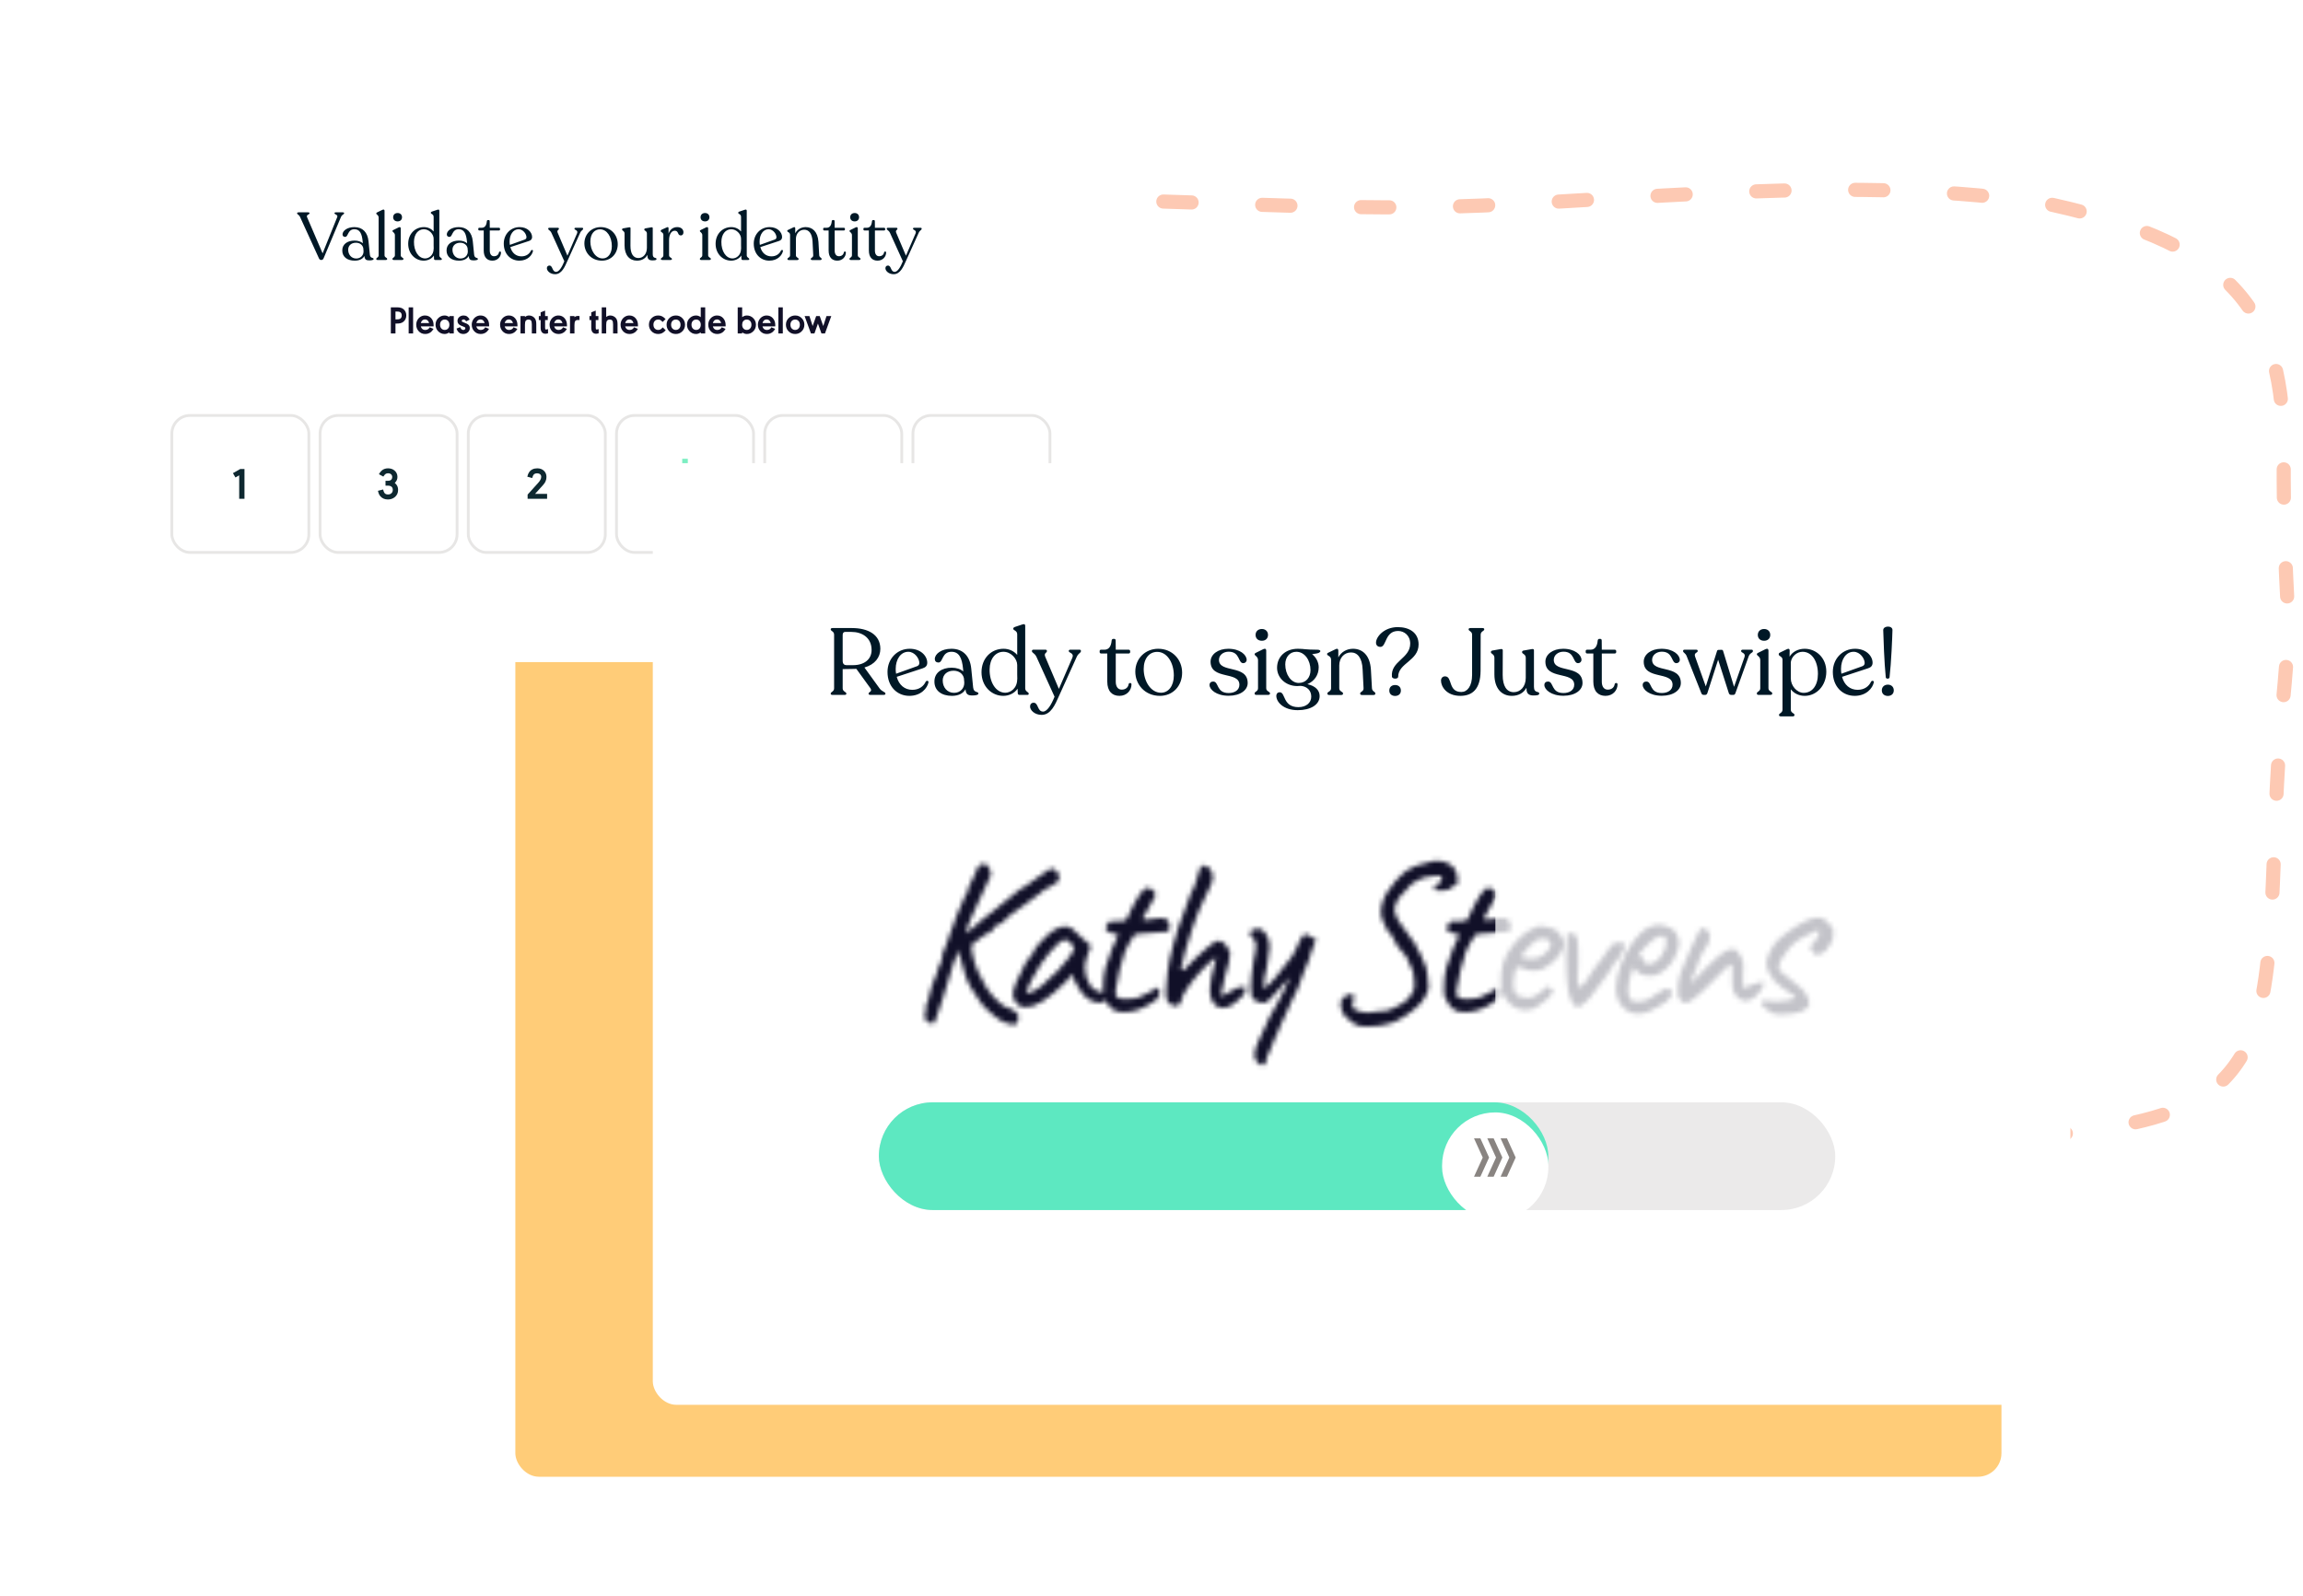 <svg width="489" height="339" viewBox="0 0 489 339" fill="none" xmlns="http://www.w3.org/2000/svg">
<rect x="109.423" y="109.746" width="315.549" height="203.899" rx="5" fill="#FFCC78"/>
<path d="M205.043 43.252C232.868 40.757 270.839 44.867 307.956 43.886C343.279 42.952 395.109 36.559 435.842 43.52C474.752 52.178 484.999 66.743 484.905 96.065C484.792 131.903 487.067 125.147 484.734 149.159C481.61 181.327 484.173 208.21 476.912 222.495C467.368 241.268 444.428 239.04 412.94 244.006C382.824 248.672 317.274 250.054 317.274 250.054C317.274 250.054 245.248 251.958 215.213 249.235C183.518 246.379 183.428 248.77 175.522 233.097C167.616 217.425 167.154 210.276 162.308 179.867C161.887 163.96 157.442 119.314 152.676 87.833C147.672 54.778 173.084 46.119 205.043 43.252Z" stroke="#FDC9B3" stroke-width="3" stroke-linecap="round" stroke-linejoin="round" stroke-dasharray="6 15"/>
<g filter="url(#filter0_d)">
<rect x="18.826" y="16.355" width="222.245" height="122.461" rx="5.145" fill="white"/>
<path d="M83.971 66.908V69.003H82.988V63.462H84.259C84.608 63.462 84.895 63.496 85.12 63.563C85.347 63.628 85.546 63.738 85.716 63.892C86.082 64.222 86.264 64.653 86.264 65.183C86.264 65.713 86.082 66.144 85.716 66.474C85.505 66.666 85.261 66.789 84.986 66.843C84.766 66.886 84.524 66.908 84.259 66.908H83.971ZM83.971 66.019H84.328C84.677 66.019 84.925 65.949 85.071 65.808C85.222 65.659 85.298 65.451 85.298 65.183C85.298 64.921 85.222 64.715 85.071 64.566C84.927 64.428 84.68 64.359 84.328 64.359H83.971V66.019ZM87.717 69.003H86.772V63.462H87.717V69.003ZM89.353 67.513C89.407 67.713 89.486 67.869 89.589 67.98C89.77 68.172 89.999 68.268 90.275 68.268C90.597 68.268 90.858 68.166 91.058 67.963C91.096 67.923 91.158 67.836 91.245 67.704L92.049 68.037C91.865 68.34 91.683 68.563 91.505 68.706C91.156 68.985 90.747 69.124 90.279 69.124C89.694 69.124 89.219 68.909 88.854 68.479C88.537 68.108 88.379 67.667 88.379 67.156C88.379 66.807 88.459 66.483 88.618 66.186C88.786 65.869 89.019 65.623 89.317 65.447C89.601 65.279 89.908 65.195 90.238 65.195C90.777 65.195 91.216 65.387 91.557 65.772C91.898 66.153 92.069 66.646 92.069 67.249C92.069 67.303 92.067 67.391 92.065 67.513H89.353ZM91.123 66.807C90.961 66.29 90.666 66.031 90.238 66.031C90.016 66.031 89.828 66.099 89.674 66.234C89.522 66.367 89.415 66.558 89.353 66.807H91.123ZM96.351 69.003H95.406V68.767C95.092 69.005 94.761 69.124 94.415 69.124C93.841 69.124 93.362 68.909 92.978 68.479C92.645 68.108 92.479 67.667 92.479 67.156C92.479 66.563 92.694 66.075 93.124 65.69C93.492 65.36 93.922 65.195 94.415 65.195C94.761 65.195 95.092 65.314 95.406 65.552V65.317H96.351V69.003ZM94.452 66.056C94.116 66.056 93.851 66.18 93.656 66.429C93.51 66.616 93.437 66.858 93.437 67.156C93.437 67.502 93.536 67.775 93.733 67.976C93.922 68.168 94.155 68.264 94.431 68.264C94.756 68.264 95.013 68.138 95.203 67.886C95.346 67.697 95.418 67.453 95.418 67.156C95.418 66.815 95.32 66.543 95.125 66.34C94.944 66.15 94.719 66.056 94.452 66.056ZM99.725 66.068L98.99 66.433C98.884 66.284 98.791 66.181 98.71 66.125C98.631 66.068 98.538 66.04 98.43 66.04C98.313 66.04 98.22 66.067 98.15 66.121C98.082 66.175 98.048 66.246 98.048 66.336C98.048 66.417 98.072 66.477 98.121 66.514C98.172 66.552 98.304 66.612 98.515 66.693L98.852 66.819C99.09 66.911 99.281 67.016 99.424 67.135C99.643 67.317 99.753 67.56 99.753 67.866C99.753 68.237 99.607 68.545 99.314 68.792C99.057 69.013 98.743 69.124 98.373 69.124C97.88 69.124 97.496 68.936 97.22 68.56C97.123 68.428 97.026 68.234 96.932 67.98L97.703 67.671C97.819 67.901 97.925 68.06 98.02 68.146C98.117 68.23 98.236 68.272 98.377 68.272C98.507 68.272 98.611 68.237 98.689 68.166C98.768 68.096 98.807 68.004 98.807 67.891C98.807 67.812 98.779 67.751 98.722 67.708C98.665 67.662 98.537 67.601 98.336 67.525L97.963 67.383C97.413 67.172 97.139 66.831 97.139 66.36C97.139 66.006 97.275 65.717 97.549 65.496C97.8 65.295 98.097 65.195 98.438 65.195C98.727 65.195 98.974 65.264 99.177 65.402C99.382 65.54 99.565 65.762 99.725 66.068ZM101.141 67.513C101.195 67.713 101.274 67.869 101.377 67.98C101.558 68.172 101.787 68.268 102.063 68.268C102.385 68.268 102.646 68.166 102.846 67.963C102.884 67.923 102.946 67.836 103.033 67.704L103.836 68.037C103.652 68.34 103.471 68.563 103.293 68.706C102.943 68.985 102.535 69.124 102.067 69.124C101.482 69.124 101.007 68.909 100.642 68.479C100.325 68.108 100.167 67.667 100.167 67.156C100.167 66.807 100.247 66.483 100.406 66.186C100.574 65.869 100.807 65.623 101.105 65.447C101.389 65.279 101.696 65.195 102.026 65.195C102.565 65.195 103.004 65.387 103.345 65.772C103.686 66.153 103.857 66.646 103.857 67.249C103.857 67.303 103.855 67.391 103.853 67.513H101.141ZM102.911 66.807C102.749 66.29 102.454 66.031 102.026 66.031C101.804 66.031 101.616 66.099 101.462 66.234C101.31 66.367 101.203 66.558 101.141 66.807H102.911ZM107.157 67.513C107.211 67.713 107.29 67.869 107.392 67.98C107.574 68.172 107.802 68.268 108.078 68.268C108.4 68.268 108.662 68.166 108.862 67.963C108.9 67.923 108.962 67.836 109.049 67.704L109.852 68.037C109.668 68.34 109.487 68.563 109.308 68.706C108.959 68.985 108.551 69.124 108.082 69.124C107.498 69.124 107.023 68.909 106.658 68.479C106.341 68.108 106.183 67.667 106.183 67.156C106.183 66.807 106.263 66.483 106.422 66.186C106.59 65.869 106.823 65.623 107.12 65.447C107.405 65.279 107.712 65.195 108.042 65.195C108.58 65.195 109.02 65.387 109.361 65.772C109.702 66.153 109.873 66.646 109.873 67.249C109.873 67.303 109.871 67.391 109.868 67.513H107.157ZM108.927 66.807C108.764 66.29 108.469 66.031 108.042 66.031C107.82 66.031 107.632 66.099 107.478 66.234C107.326 66.367 107.219 66.558 107.157 66.807H108.927ZM111.464 65.512C111.726 65.301 112.012 65.195 112.32 65.195C112.537 65.195 112.746 65.238 112.949 65.325C113.152 65.412 113.324 65.532 113.465 65.686C113.608 65.838 113.711 66.019 113.773 66.23C113.838 66.441 113.871 66.705 113.871 67.022V69.003H112.925V67.083C112.925 66.669 112.864 66.393 112.742 66.255C112.623 66.122 112.46 66.056 112.251 66.056C111.978 66.056 111.772 66.141 111.634 66.311C111.521 66.452 111.464 66.735 111.464 67.16V69.003H110.518V65.317H111.464V65.512ZM115.742 66.169V67.813C115.742 67.951 115.754 68.046 115.779 68.097C115.806 68.149 115.856 68.175 115.929 68.175C116.021 68.175 116.166 68.144 116.363 68.081V68.978C116.16 69.041 115.978 69.072 115.815 69.072C115.488 69.072 115.236 68.963 115.06 68.747C114.884 68.528 114.796 68.217 114.796 67.813V66.169H114.411V65.317H114.796V64.525L115.742 64.156V65.317H116.31V66.169H115.742ZM117.67 67.513C117.724 67.713 117.803 67.869 117.906 67.98C118.087 68.172 118.316 68.268 118.592 68.268C118.914 68.268 119.175 68.166 119.375 67.963C119.413 67.923 119.475 67.836 119.562 67.704L120.366 68.037C120.182 68.34 120 68.563 119.822 68.706C119.473 68.985 119.064 69.124 118.596 69.124C118.011 69.124 117.536 68.909 117.171 68.479C116.854 68.108 116.696 67.667 116.696 67.156C116.696 66.807 116.776 66.483 116.936 66.186C117.103 65.869 117.336 65.623 117.634 65.447C117.918 65.279 118.225 65.195 118.555 65.195C119.094 65.195 119.533 65.387 119.874 65.772C120.215 66.153 120.386 66.646 120.386 67.249C120.386 67.303 120.385 67.391 120.382 67.513H117.67ZM119.44 66.807C119.278 66.29 118.983 66.031 118.555 66.031C118.333 66.031 118.145 66.099 117.991 66.234C117.839 66.367 117.733 66.558 117.67 66.807H119.44ZM121.977 65.556C122.188 65.38 122.429 65.293 122.7 65.293C122.794 65.293 122.911 65.301 123.049 65.317V66.165C122.903 66.154 122.789 66.149 122.708 66.149C122.432 66.149 122.241 66.228 122.135 66.385C122.03 66.539 121.977 66.82 121.977 67.229V69.003H121.031V65.317H121.977V65.556ZM126.491 66.169V67.813C126.491 67.951 126.503 68.046 126.528 68.097C126.555 68.149 126.605 68.175 126.678 68.175C126.77 68.175 126.914 68.144 127.112 68.081V68.978C126.909 69.041 126.726 69.072 126.564 69.072C126.237 69.072 125.985 68.963 125.809 68.747C125.633 68.528 125.545 68.217 125.545 67.813V66.169H125.16V65.317H125.545V64.525L126.491 64.156V65.317H127.059V66.169H126.491ZM128.715 65.512C128.978 65.301 129.263 65.195 129.572 65.195C129.788 65.195 129.998 65.238 130.201 65.325C130.404 65.412 130.576 65.532 130.717 65.686C130.86 65.838 130.963 66.019 131.025 66.23C131.09 66.441 131.123 66.705 131.123 67.022V69.003H130.177V67.083C130.177 66.669 130.116 66.393 129.994 66.255C129.875 66.122 129.711 66.056 129.503 66.056C129.23 66.056 129.024 66.141 128.886 66.311C128.772 66.452 128.715 66.735 128.715 67.16V69.003H127.77V63.462H128.715V65.512ZM132.746 67.513C132.8 67.713 132.879 67.869 132.982 67.98C133.163 68.172 133.392 68.268 133.668 68.268C133.99 68.268 134.251 68.166 134.451 67.963C134.489 67.923 134.551 67.836 134.638 67.704L135.442 68.037C135.258 68.34 135.076 68.563 134.898 68.706C134.549 68.985 134.14 69.124 133.672 69.124C133.087 69.124 132.612 68.909 132.247 68.479C131.93 68.108 131.772 67.667 131.772 67.156C131.772 66.807 131.852 66.483 132.012 66.186C132.179 65.869 132.412 65.623 132.71 65.447C132.994 65.279 133.301 65.195 133.631 65.195C134.17 65.195 134.609 65.387 134.95 65.772C135.291 66.153 135.462 66.646 135.462 67.249C135.462 67.303 135.46 67.391 135.458 67.513H132.746ZM134.516 66.807C134.354 66.29 134.059 66.031 133.631 66.031C133.409 66.031 133.221 66.099 133.067 66.234C132.915 66.367 132.808 66.558 132.746 66.807H134.516ZM140.698 66.571C140.49 66.355 140.327 66.215 140.211 66.153C140.095 66.088 139.945 66.056 139.761 66.056C139.42 66.056 139.154 66.18 138.965 66.429C138.819 66.619 138.746 66.861 138.746 67.156C138.746 67.502 138.845 67.775 139.042 67.976C139.229 68.168 139.47 68.264 139.765 68.264C139.949 68.264 140.111 68.225 140.252 68.146C140.392 68.065 140.548 67.923 140.719 67.72L141.352 68.329C141.095 68.613 140.843 68.817 140.597 68.942C140.35 69.064 140.072 69.124 139.761 69.124C139.157 69.124 138.665 68.911 138.283 68.483C137.953 68.11 137.788 67.669 137.788 67.16C137.788 66.564 138.003 66.073 138.433 65.686C138.799 65.359 139.241 65.195 139.761 65.195C140.064 65.195 140.336 65.255 140.576 65.374C140.82 65.49 141.07 65.686 141.327 65.962L140.698 66.571ZM143.532 65.195C144.097 65.195 144.572 65.409 144.956 65.837C145.289 66.207 145.456 66.647 145.456 67.156C145.456 67.751 145.24 68.242 144.81 68.629C144.445 68.959 144.008 69.124 143.499 69.124C142.906 69.124 142.418 68.911 142.034 68.483C141.704 68.112 141.538 67.666 141.538 67.144C141.538 66.562 141.754 66.077 142.184 65.69C142.549 65.36 142.998 65.195 143.532 65.195ZM143.515 66.056C143.177 66.056 142.911 66.18 142.716 66.429C142.57 66.619 142.496 66.861 142.496 67.156C142.496 67.502 142.595 67.775 142.793 67.976C142.982 68.168 143.218 68.264 143.499 68.264C143.827 68.264 144.086 68.138 144.278 67.886C144.425 67.697 144.498 67.453 144.498 67.156C144.498 66.812 144.399 66.54 144.201 66.34C144.015 66.15 143.786 66.056 143.515 66.056ZM149.738 69.003H148.792V68.767C148.478 69.005 148.148 69.124 147.802 69.124C147.228 69.124 146.749 68.909 146.365 68.479C146.032 68.108 145.866 67.667 145.866 67.156C145.866 66.563 146.081 66.075 146.511 65.69C146.879 65.36 147.309 65.195 147.802 65.195C148.148 65.195 148.478 65.314 148.792 65.552V63.462H149.738V69.003ZM147.838 66.056C147.503 66.056 147.238 66.18 147.043 66.429C146.897 66.619 146.824 66.861 146.824 67.156C146.824 67.502 146.922 67.775 147.12 67.976C147.309 68.168 147.542 68.264 147.818 68.264C148.14 68.264 148.394 68.139 148.581 67.891C148.725 67.696 148.796 67.451 148.796 67.156C148.796 66.815 148.7 66.543 148.508 66.34C148.327 66.15 148.104 66.056 147.838 66.056ZM151.362 67.513C151.416 67.713 151.494 67.869 151.597 67.98C151.779 68.172 152.007 68.268 152.283 68.268C152.605 68.268 152.866 68.166 153.067 67.963C153.105 67.923 153.167 67.836 153.253 67.704L154.057 68.037C153.873 68.34 153.692 68.563 153.513 68.706C153.164 68.985 152.755 69.124 152.287 69.124C151.703 69.124 151.228 68.909 150.862 68.479C150.546 68.108 150.388 67.667 150.388 67.156C150.388 66.807 150.467 66.483 150.627 66.186C150.795 65.869 151.028 65.623 151.325 65.447C151.609 65.279 151.917 65.195 152.247 65.195C152.785 65.195 153.225 65.387 153.566 65.772C153.907 66.153 154.077 66.646 154.077 67.249C154.077 67.303 154.076 67.391 154.073 67.513L151.362 67.513ZM153.132 66.807C152.969 66.29 152.674 66.031 152.247 66.031C152.025 66.031 151.837 66.099 151.682 66.234C151.531 66.367 151.424 66.558 151.362 66.807H153.132ZM156.639 69.003V63.462H157.585V65.552C157.898 65.314 158.229 65.195 158.575 65.195C159.149 65.195 159.628 65.409 160.012 65.837C160.345 66.207 160.511 66.647 160.511 67.156C160.511 67.751 160.296 68.242 159.866 68.629C159.498 68.959 159.068 69.124 158.575 69.124C158.229 69.124 157.898 69.005 157.585 68.767V69.003H156.639ZM158.575 66.056C158.242 66.056 157.982 66.18 157.796 66.429C157.652 66.621 157.581 66.862 157.581 67.152C157.581 67.498 157.677 67.773 157.869 67.976C158.053 68.168 158.283 68.264 158.559 68.264C158.884 68.264 159.142 68.138 159.334 67.886C159.48 67.697 159.553 67.453 159.553 67.156C159.553 66.815 159.455 66.543 159.257 66.34C159.07 66.15 158.843 66.056 158.575 66.056ZM161.9 67.513C161.954 67.713 162.032 67.869 162.135 67.98C162.316 68.172 162.545 68.268 162.821 68.268C163.143 68.268 163.404 68.166 163.604 67.963C163.642 67.923 163.705 67.836 163.791 67.704L164.595 68.037C164.411 68.34 164.229 68.563 164.051 68.706C163.702 68.985 163.293 69.124 162.825 69.124C162.24 69.124 161.766 68.909 161.4 68.479C161.084 68.108 160.925 67.667 160.925 67.156C160.925 66.807 161.005 66.483 161.165 66.186C161.333 65.869 161.565 65.623 161.863 65.447C162.147 65.279 162.454 65.195 162.784 65.195C163.323 65.195 163.763 65.387 164.104 65.772C164.445 66.153 164.615 66.646 164.615 67.249C164.615 67.303 164.614 67.391 164.611 67.513H161.9ZM163.669 66.807C163.507 66.29 163.212 66.031 162.784 66.031C162.563 66.031 162.374 66.099 162.22 66.234C162.069 66.367 161.962 66.558 161.9 66.807H163.669ZM166.214 69.003H165.269V63.462H166.214V69.003ZM168.869 65.195C169.435 65.195 169.91 65.409 170.294 65.837C170.627 66.207 170.793 66.647 170.793 67.156C170.793 67.751 170.578 68.242 170.148 68.629C169.783 68.959 169.345 69.124 168.837 69.124C168.244 69.124 167.756 68.911 167.371 68.483C167.041 68.112 166.876 67.666 166.876 67.144C166.876 66.562 167.091 66.077 167.522 65.69C167.887 65.36 168.336 65.195 168.869 65.195ZM168.853 66.056C168.515 66.056 168.248 66.18 168.053 66.429C167.907 66.619 167.834 66.861 167.834 67.156C167.834 67.502 167.933 67.775 168.13 67.976C168.32 68.168 168.555 68.264 168.837 68.264C169.164 68.264 169.424 68.138 169.616 67.886C169.762 67.697 169.835 67.453 169.835 67.156C169.835 66.812 169.736 66.54 169.539 66.34C169.352 66.15 169.124 66.056 168.853 66.056ZM171.865 65.317L172.551 67.436L173.302 65.317H174.053L174.804 67.436L175.494 65.317H176.509L175.169 69.003H174.422L173.675 66.912L172.932 69.003H172.186L170.846 65.317H171.865Z" fill="#111028"/>
<path d="M72.792 43.288H71.309C71.11 43.288 71.025 43.345 71.025 43.445V43.488C71.025 43.744 71.808 43.787 71.609 44.286L68.502 51.996L65.196 44.3C64.982 43.787 65.723 43.759 65.723 43.488V43.459C65.723 43.345 65.595 43.288 65.424 43.288H63.386C63.2 43.288 63.087 43.345 63.087 43.459V43.488C63.087 43.759 63.471 43.73 63.728 44.3L67.718 53.05C67.832 53.293 67.989 53.407 68.203 53.407C68.431 53.407 68.588 53.321 68.716 53.036L72.393 44.286C72.635 43.716 73.062 43.744 73.062 43.488V43.445C73.062 43.345 72.963 43.288 72.792 43.288ZM78.532 52.267L78.247 49.431C78.062 47.549 77.007 46.424 75.254 46.424C73.701 46.424 72.732 47.222 72.732 47.977C72.732 48.305 72.945 48.504 73.287 48.504C74 48.504 73.772 46.88 75.254 46.88C76.394 46.88 76.85 47.792 77.007 49.473L77.035 49.858C76.651 49.502 76.038 49.288 75.283 49.288C73.8 49.288 72.66 50.029 72.675 51.397C72.675 52.765 73.758 53.549 75.325 53.549C76.366 53.549 77.05 53.15 77.377 52.552C77.434 53.336 77.777 53.492 78.418 53.492C78.945 53.492 79.33 53.407 79.33 53.193C79.33 52.837 78.617 53.15 78.532 52.267ZM75.639 53.093C74.613 53.093 73.929 52.267 73.929 51.226C73.929 50.343 74.599 49.744 75.568 49.744C76.408 49.744 76.993 50.214 77.135 50.884L77.192 51.526C77.221 52.395 76.594 53.093 75.639 53.093ZM80.169 53.407H81.922C82.093 53.407 82.207 53.336 82.207 53.221V53.179C82.207 52.894 81.651 52.908 81.651 52.409V42.946C81.651 42.761 81.494 42.604 81.209 42.747L80.097 43.288C79.969 43.36 79.898 43.402 79.898 43.516V43.545C79.898 43.759 80.397 43.844 80.397 44.4V52.409C80.397 52.908 79.898 52.894 79.898 53.179V53.221C79.898 53.336 79.998 53.407 80.169 53.407ZM84.435 45.212C84.99 45.212 85.361 44.856 85.361 44.329C85.361 43.801 84.99 43.431 84.435 43.431C83.85 43.431 83.48 43.801 83.48 44.329C83.48 44.856 83.85 45.212 84.435 45.212ZM83.608 53.407H85.361C85.532 53.407 85.66 53.336 85.66 53.221V53.164C85.66 52.894 85.09 52.894 85.09 52.395V46.68C85.09 46.481 84.948 46.338 84.648 46.481L83.551 47.022C83.423 47.093 83.337 47.136 83.337 47.236V47.264C83.337 47.478 83.85 47.592 83.85 48.148V52.395C83.85 52.894 83.337 52.894 83.337 53.164V53.221C83.337 53.336 83.437 53.407 83.608 53.407ZM93.287 52.409V42.961C93.287 42.718 93.144 42.633 92.845 42.747L91.691 43.132C91.563 43.188 91.477 43.26 91.477 43.374V43.402C91.477 43.659 92.076 43.645 92.076 44.243V47.35C91.591 46.794 90.879 46.424 90.009 46.424C88.114 46.424 86.674 47.892 86.674 49.972C86.674 52.138 88.228 53.549 89.966 53.549C90.807 53.549 91.648 53.179 92.133 52.466L92.161 53.179C92.175 53.307 92.261 53.407 92.403 53.407H93.601C93.743 53.407 93.814 53.35 93.814 53.25V53.207C93.814 52.965 93.287 52.922 93.287 52.409ZM90.266 53.079C88.841 53.065 87.871 51.497 87.9 49.545C87.914 47.949 88.769 46.88 89.995 46.88C91.164 46.88 92.076 47.963 92.076 48.875V50.3L92.09 51.027H92.076C92.076 52.395 91.078 53.079 90.266 53.079ZM100.674 52.267L100.389 49.431C100.204 47.549 99.15 46.424 97.397 46.424C95.843 46.424 94.874 47.222 94.874 47.977C94.874 48.305 95.088 48.504 95.43 48.504C96.142 48.504 95.914 46.88 97.397 46.88C98.537 46.88 98.993 47.792 99.15 49.473L99.178 49.858C98.793 49.502 98.18 49.288 97.425 49.288C95.943 49.288 94.803 50.029 94.817 51.397C94.817 52.765 95.9 53.549 97.468 53.549C98.508 53.549 99.192 53.15 99.52 52.552C99.577 53.336 99.919 53.492 100.56 53.492C101.088 53.492 101.472 53.407 101.472 53.193C101.472 52.837 100.76 53.15 100.674 52.267ZM97.781 53.093C96.755 53.093 96.071 52.267 96.071 51.226C96.071 50.343 96.741 49.744 97.71 49.744C98.551 49.744 99.135 50.214 99.278 50.884L99.335 51.526C99.363 52.395 98.736 53.093 97.781 53.093ZM104.55 53.549C105.69 53.549 106.374 52.694 106.374 51.811C106.374 51.554 106.032 51.54 105.946 51.754C105.889 52.238 105.519 52.609 104.892 52.609C104.364 52.609 103.994 52.195 103.994 51.412V47.136H105.961C106.075 47.136 106.174 47.051 106.174 46.922V46.78C106.174 46.666 106.075 46.566 105.961 46.566H103.994L103.98 45.212C103.98 45.027 103.923 44.927 103.752 44.927H103.609C103.481 44.927 103.381 45.027 103.367 45.212C103.296 46.025 102.968 46.566 102.284 46.566H101.771C101.628 46.566 101.557 46.652 101.557 46.78V46.922C101.557 47.051 101.642 47.136 101.771 47.136H102.711V51.397C102.711 52.851 103.452 53.549 104.55 53.549ZM112.752 51.397C112.438 52.081 111.769 52.637 110.714 52.637C109.56 52.637 108.69 51.896 108.362 50.67L112.31 49.374C112.738 49.231 112.98 48.989 112.98 48.533C112.98 47.549 112.039 46.424 110.329 46.424C108.434 46.424 106.966 47.92 106.966 49.929C106.966 52.153 108.434 53.549 110.272 53.549C112.054 53.549 112.994 52.366 113.165 51.511C113.208 51.24 112.88 51.198 112.752 51.397ZM110.115 46.88C111.099 46.88 111.783 47.92 111.783 48.561C111.783 48.804 111.683 48.96 111.441 49.06L108.263 50.2C108.22 49.972 108.206 49.73 108.206 49.473C108.206 48.02 108.961 46.88 110.115 46.88ZM123.616 46.566H122.191C122.062 46.566 121.977 46.637 121.977 46.737V46.78C121.977 47.065 122.832 47.051 122.519 47.778L120.481 52.495L118.428 47.663C118.158 47.051 118.671 47.065 118.671 46.78V46.737C118.671 46.637 118.585 46.566 118.471 46.566H116.618C116.504 46.566 116.405 46.623 116.405 46.737V46.78C116.405 47.065 116.804 47.051 117.089 47.649L119.825 53.678C119.326 54.932 118.699 55.929 118.086 55.929C117.203 55.929 117.402 54.59 116.661 54.59C116.319 54.59 116.12 54.832 116.12 55.16C116.12 55.715 116.804 56.428 117.873 56.428C119.269 56.428 119.925 54.86 120.481 53.606L123.174 47.663C123.445 47.051 123.815 47.065 123.815 46.78V46.737C123.815 46.623 123.73 46.566 123.616 46.566ZM127.803 53.549C129.813 53.549 131.167 52.01 131.167 50.043C131.167 48.048 129.685 46.424 127.547 46.424C125.594 46.424 124.084 47.906 124.084 49.887C124.084 51.825 125.537 53.549 127.803 53.549ZM127.974 53.079C126.407 53.079 125.352 51.312 125.352 49.488C125.352 47.892 126.193 46.894 127.404 46.894C128.858 46.894 129.913 48.476 129.913 50.471C129.913 52.067 129.086 53.079 127.974 53.079ZM138.598 52.181V46.652C138.598 46.466 138.47 46.438 138.227 46.481L137.016 46.694C136.873 46.723 136.802 46.808 136.802 46.908V46.951C136.802 47.207 137.358 47.236 137.358 47.778V50.827C137.358 52.138 136.56 52.993 135.548 52.993C134.465 52.993 133.866 52.053 133.866 50.4L133.881 46.652C133.881 46.466 133.738 46.438 133.496 46.481L132.299 46.694C132.17 46.723 132.085 46.808 132.085 46.908V46.951C132.085 47.193 132.612 47.236 132.612 47.778V50.3C132.612 52.409 133.695 53.549 135.249 53.549C136.261 53.549 137.03 53.108 137.443 52.352L137.472 52.438C137.443 53.236 137.871 53.492 138.512 53.492C139.111 53.492 139.396 53.435 139.396 53.193C139.396 52.78 138.598 53.221 138.598 52.181ZM143.806 46.424C142.922 46.424 142.267 46.908 141.953 47.82V46.68C141.953 46.466 141.853 46.352 141.582 46.481L140.499 46.965C140.371 47.036 140.286 47.122 140.286 47.222V47.25C140.286 47.521 140.856 47.535 140.856 48.077V52.409C140.856 52.908 140.328 52.922 140.328 53.179V53.236C140.328 53.35 140.428 53.407 140.613 53.407H142.381C142.566 53.407 142.666 53.35 142.666 53.236V53.179C142.666 52.922 142.067 52.908 142.067 52.409V49.16C142.067 48.091 142.495 47.193 143.278 47.193C144.162 47.193 143.806 48.191 144.547 48.191C144.946 48.191 145.117 47.892 145.117 47.521C145.117 46.922 144.661 46.424 143.806 46.424ZM149.707 45.212C150.263 45.212 150.633 44.856 150.633 44.329C150.633 43.801 150.263 43.431 149.707 43.431C149.123 43.431 148.752 43.801 148.752 44.329C148.752 44.856 149.123 45.212 149.707 45.212ZM148.88 53.407H150.633C150.804 53.407 150.932 53.336 150.932 53.221V53.164C150.932 52.894 150.362 52.894 150.362 52.395V46.68C150.362 46.481 150.22 46.338 149.921 46.481L148.823 47.022C148.695 47.093 148.609 47.136 148.609 47.236V47.264C148.609 47.478 149.123 47.592 149.123 48.148V52.395C149.123 52.894 148.609 52.894 148.609 53.164V53.221C148.609 53.336 148.709 53.407 148.88 53.407ZM158.559 52.409V42.961C158.559 42.718 158.417 42.633 158.117 42.747L156.963 43.132C156.835 43.188 156.749 43.26 156.749 43.374V43.402C156.749 43.659 157.348 43.645 157.348 44.243V47.35C156.863 46.794 156.151 46.424 155.281 46.424C153.386 46.424 151.947 47.892 151.947 49.972C151.947 52.138 153.5 53.549 155.239 53.549C156.079 53.549 156.92 53.179 157.405 52.466L157.433 53.179C157.448 53.307 157.533 53.407 157.676 53.407H158.873C159.015 53.407 159.087 53.35 159.087 53.25V53.207C159.087 52.965 158.559 52.922 158.559 52.409ZM155.538 53.079C154.113 53.065 153.144 51.497 153.172 49.545C153.186 47.949 154.042 46.88 155.267 46.88C156.436 46.88 157.348 47.963 157.348 48.875V50.3L157.362 51.027H157.348C157.348 52.395 156.35 53.079 155.538 53.079ZM165.833 51.397C165.519 52.081 164.849 52.637 163.795 52.637C162.64 52.637 161.771 51.896 161.443 50.67L165.391 49.374C165.818 49.231 166.061 48.989 166.061 48.533C166.061 47.549 165.12 46.424 163.41 46.424C161.514 46.424 160.046 47.92 160.046 49.929C160.046 52.153 161.514 53.549 163.353 53.549C165.134 53.549 166.075 52.366 166.246 51.511C166.289 51.24 165.961 51.198 165.833 51.397ZM163.196 46.88C164.179 46.88 164.863 47.92 164.863 48.561C164.863 48.804 164.764 48.96 164.521 49.06L161.343 50.2C161.301 49.972 161.286 49.73 161.286 49.473C161.286 48.02 162.042 46.88 163.196 46.88ZM173.943 52.381L173.786 49.573C173.644 47.364 172.475 46.424 171.079 46.424C170.095 46.424 169.269 46.937 168.855 47.735V46.694C168.855 46.481 168.727 46.338 168.456 46.481L167.388 46.994C167.245 47.051 167.16 47.108 167.16 47.207V47.25C167.16 47.507 167.758 47.478 167.758 48.091V52.409C167.758 52.908 167.202 52.908 167.202 53.179V53.236C167.202 53.35 167.316 53.421 167.487 53.421H169.269C169.454 53.421 169.568 53.35 169.568 53.236V53.179C169.568 52.908 168.998 52.908 168.998 52.409V48.946C168.998 47.82 169.725 46.979 170.779 46.979C171.763 46.979 172.461 47.806 172.532 49.545L172.675 52.395C172.703 52.908 172.162 52.908 172.162 53.179V53.236C172.162 53.35 172.276 53.421 172.461 53.421H174.157C174.342 53.421 174.456 53.35 174.456 53.236V53.179C174.456 52.908 173.972 52.908 173.943 52.381ZM177.783 53.549C178.923 53.549 179.607 52.694 179.607 51.811C179.607 51.554 179.265 51.54 179.179 51.754C179.122 52.238 178.752 52.609 178.125 52.609C177.597 52.609 177.227 52.195 177.227 51.412V47.136H179.193C179.307 47.136 179.407 47.051 179.407 46.922V46.78C179.407 46.666 179.307 46.566 179.193 46.566H177.227L177.213 45.212C177.213 45.027 177.156 44.927 176.985 44.927H176.842C176.714 44.927 176.614 45.027 176.6 45.212C176.528 46.025 176.201 46.566 175.517 46.566H175.004C174.861 46.566 174.79 46.652 174.79 46.78V46.922C174.79 47.051 174.875 47.136 175.004 47.136H175.944V51.397C175.944 52.851 176.685 53.549 177.783 53.549ZM181.48 45.212C182.036 45.212 182.406 44.856 182.406 44.329C182.406 43.801 182.036 43.431 181.48 43.431C180.896 43.431 180.525 43.801 180.525 44.329C180.525 44.856 180.896 45.212 181.48 45.212ZM180.653 53.407H182.406C182.577 53.407 182.706 53.336 182.706 53.221V53.164C182.706 52.894 182.136 52.894 182.136 52.395V46.68C182.136 46.481 181.993 46.338 181.694 46.481L180.596 47.022C180.468 47.093 180.383 47.136 180.383 47.236V47.264C180.383 47.478 180.896 47.592 180.896 48.148V52.395C180.896 52.894 180.383 52.894 180.383 53.164V53.221C180.383 53.336 180.482 53.407 180.653 53.407ZM186.328 53.549C187.468 53.549 188.152 52.694 188.152 51.811C188.152 51.554 187.81 51.54 187.724 51.754C187.667 52.238 187.297 52.609 186.67 52.609C186.143 52.609 185.772 52.195 185.772 51.412V47.136H187.739C187.853 47.136 187.952 47.051 187.952 46.922V46.78C187.952 46.666 187.853 46.566 187.739 46.566H185.772L185.758 45.212C185.758 45.027 185.701 44.927 185.53 44.927H185.387C185.259 44.927 185.159 45.027 185.145 45.212C185.074 46.025 184.746 46.566 184.062 46.566H183.549C183.406 46.566 183.335 46.652 183.335 46.78V46.922C183.335 47.051 183.421 47.136 183.549 47.136H184.489V51.397C184.489 52.851 185.23 53.549 186.328 53.549ZM195.499 46.566H194.074C193.945 46.566 193.86 46.637 193.86 46.737V46.78C193.86 47.065 194.715 47.051 194.401 47.778L192.363 52.495L190.311 47.663C190.041 47.051 190.554 47.065 190.554 46.78V46.737C190.554 46.637 190.468 46.566 190.354 46.566H188.501C188.387 46.566 188.288 46.623 188.288 46.737V46.78C188.288 47.065 188.687 47.051 188.972 47.649L191.708 53.678C191.209 54.932 190.582 55.929 189.969 55.929C189.086 55.929 189.285 54.59 188.544 54.59C188.202 54.59 188.003 54.832 188.003 55.16C188.003 55.715 188.687 56.428 189.755 56.428C191.152 56.428 191.808 54.86 192.363 53.606L195.057 47.663C195.328 47.051 195.698 47.065 195.698 46.78V46.737C195.698 46.623 195.613 46.566 195.499 46.566Z" fill="#001826"/>
<rect x="193.548" y="86.13" width="29.69" height="29.69" rx="4.157" fill="white"/>
<rect x="193.844" y="86.427" width="29.096" height="29.096" rx="3.86" stroke="#898481" stroke-opacity="0.2" stroke-width="0.594"/>
<rect x="162.076" y="86.13" width="29.69" height="29.69" rx="4.157" fill="white"/>
<rect x="162.373" y="86.427" width="29.096" height="29.096" rx="3.86" stroke="#898481" stroke-opacity="0.2" stroke-width="0.594"/>
<rect x="130.605" y="86.129" width="29.69" height="29.69" rx="4.157" fill="white"/>
<rect x="130.902" y="86.426" width="29.096" height="29.096" rx="3.86" stroke="#898481" stroke-opacity="0.2" stroke-width="0.594"/>
<rect x="144.856" y="95.629" width="1.188" height="10.688" fill="#7DEEC2"/>
<g clip-path="url(#clip0)">
<rect x="99.133" y="86.129" width="29.69" height="29.69" rx="4.157" fill="white"/>
<rect x="99.43" y="86.426" width="29.096" height="29.096" rx="3.86" stroke="#898481" stroke-opacity="0.2" stroke-width="0.594"/>
<path d="M112.029 104.13V103.235L114.288 100.729C114.709 100.266 114.919 99.843 114.919 99.463C114.919 99.237 114.84 99.056 114.682 98.92C114.525 98.784 114.316 98.716 114.056 98.716C113.67 98.716 113.401 98.84 113.249 99.087C113.172 99.214 113.09 99.426 113.003 99.723L111.964 99.435C112.057 99.027 112.188 98.705 112.358 98.47C112.745 97.929 113.32 97.658 114.084 97.658C114.665 97.658 115.137 97.833 115.499 98.183C115.855 98.52 116.032 98.956 116.032 99.491C116.032 100.1 115.808 100.652 115.36 101.147L113.611 103.086H116.167V104.13H112.029Z" fill="#0E2830"/>
</g>
<g clip-path="url(#clip1)">
<rect x="67.661" y="86.13" width="29.69" height="29.69" rx="4.157" fill="white"/>
<rect x="67.958" y="86.427" width="29.096" height="29.096" rx="3.86" stroke="#898481" stroke-opacity="0.2" stroke-width="0.594"/>
<path d="M81.857 100.307H82.349C82.593 100.307 82.786 100.267 82.928 100.187C83.034 100.128 83.119 100.037 83.184 99.913C83.249 99.789 83.281 99.656 83.281 99.514C83.281 99.27 83.201 99.075 83.04 98.929C82.879 98.781 82.664 98.707 82.395 98.707C82.182 98.707 82.004 98.758 81.862 98.86C81.719 98.959 81.563 99.143 81.393 99.412L80.451 98.902C80.674 98.521 80.897 98.244 81.119 98.071C81.472 97.796 81.896 97.658 82.39 97.658C82.928 97.658 83.38 97.807 83.745 98.104C84.175 98.459 84.39 98.92 84.39 99.486C84.39 99.984 84.2 100.406 83.819 100.753C84.042 100.944 84.203 101.131 84.302 101.314C84.453 101.589 84.529 101.897 84.529 102.237C84.529 102.896 84.286 103.415 83.801 103.796C83.395 104.111 82.916 104.269 82.363 104.269C81.701 104.269 81.173 104.049 80.781 103.61C80.648 103.462 80.544 103.306 80.47 103.142C80.396 102.975 80.323 102.738 80.252 102.432L81.347 102.149C81.427 102.468 81.51 102.695 81.597 102.831C81.755 103.085 82.016 103.211 82.381 103.211C82.684 103.211 82.93 103.122 83.119 102.942C83.307 102.763 83.402 102.529 83.402 102.242C83.402 101.942 83.312 101.716 83.133 101.564C82.953 101.41 82.692 101.333 82.349 101.333H81.857V100.307Z" fill="#0E2830"/>
</g>
<g clip-path="url(#clip2)">
<rect x="36.19" y="86.129" width="29.69" height="29.69" rx="4.157" fill="white"/>
<rect x="36.487" y="86.426" width="29.096" height="29.096" rx="3.86" stroke="#898481" stroke-opacity="0.2" stroke-width="0.594"/>
<path d="M51.911 104.13H50.789V99.143L49.991 99.597L49.457 98.684L51.016 97.797H51.911V104.13Z" fill="#0E2830"/>
</g>
</g>
<g filter="url(#filter1_d)">
<rect x="138.611" y="94.368" width="301" height="200" rx="5" fill="white"/>
</g>
<mask id="mask0" mask-type="alpha" maskUnits="userSpaceOnUse" x="196" y="182" width="194" height="45">
<path d="M224.862 186.371C224.926 186.69 224.846 186.978 224.623 187.233C224.431 187.457 223.984 187.76 223.281 188.144C221.844 188.846 221.03 189.373 220.838 189.725C220.678 189.852 220.311 190.124 219.736 190.539C219.193 190.954 218.507 191.465 217.676 192.072C216.431 192.902 215.345 193.685 214.418 194.419C213.524 195.154 212.933 195.713 212.646 196.096C212.55 196.096 212.422 196.144 212.263 196.24C212.135 196.336 212.023 196.368 211.927 196.336C211.863 196.368 211.72 196.464 211.496 196.623C211.273 196.783 211.113 196.927 211.017 197.054C210.921 197.31 210.761 197.565 210.538 197.821C210.346 198.045 210.107 198.14 209.819 198.108C209.212 198.428 208.015 199.306 206.226 200.743C206.45 203.203 207.073 205.358 208.095 207.211C209.021 209.255 209.963 210.756 210.921 211.714C211.592 212.449 212.215 213.024 212.79 213.439C213.396 213.854 213.86 214.062 214.179 214.062C214.466 214.158 214.866 214.381 215.377 214.732C215.888 215.084 216.159 215.371 216.191 215.595C216.223 215.659 216.239 215.786 216.239 215.978C216.239 216.457 216.159 216.808 215.999 217.032C215.872 217.256 215.76 217.415 215.664 217.511C215.568 217.639 215.409 217.703 215.185 217.703C214.834 217.703 214.402 217.575 213.891 217.319C213.38 217.351 212.502 216.872 211.257 215.882C210.011 214.892 209.053 213.982 208.382 213.151C207.52 211.906 206.769 210.772 206.13 209.75C205.524 208.728 205.06 207.61 204.741 206.396C204.613 205.822 204.374 204.959 204.022 203.809C203.799 203.203 203.671 202.771 203.639 202.516V201.606L203.064 203.043C203.032 203.139 202.825 203.666 202.442 204.624C202.09 205.582 201.579 207.275 200.908 209.702L200.142 212.193C199.407 214.493 198.912 215.946 198.657 216.553C198.433 217.16 198.194 217.463 197.938 217.463C197.81 217.463 197.635 217.383 197.411 217.224C197.22 217.096 197.076 217 196.98 216.936C196.725 216.776 196.549 216.633 196.453 216.505C196.357 216.377 196.309 216.218 196.309 216.026C196.309 215.802 196.389 215.403 196.549 214.828C196.517 214.413 196.549 214.014 196.645 213.631C196.74 213.247 196.788 213.024 196.788 212.96C197.012 212.96 197.124 212.704 197.124 212.193C197.124 211.938 197.267 211.379 197.555 210.517L197.986 209.031L198.561 207.642C198.912 206.748 199.088 206.269 199.088 206.205C199.088 205.79 199.296 205.263 199.711 204.624C199.839 204.241 199.95 203.825 200.046 203.378C200.142 202.931 200.19 202.564 200.19 202.276C200.254 202.117 200.429 201.749 200.717 201.174C201.004 200.6 201.212 200.025 201.34 199.45C201.372 199.29 201.419 199.114 201.483 198.923C201.579 198.731 201.675 198.492 201.771 198.204L203.352 193.893L204.07 192.264C204.134 192.104 204.342 191.609 204.693 190.778C205.076 189.948 205.332 189.533 205.46 189.533V189.006C205.46 188.878 205.635 188.463 205.987 187.76L206.562 186.611C206.817 186.195 207.009 185.796 207.136 185.413C207.296 184.998 207.392 184.726 207.424 184.598C207.456 184.535 207.52 184.423 207.616 184.263C207.711 184.103 207.823 183.96 207.951 183.832C208.302 183.576 208.622 183.449 208.909 183.449C209.356 183.449 209.739 183.768 210.059 184.407C210.282 184.854 210.394 185.253 210.394 185.604C210.394 185.924 210.25 186.307 209.963 186.754C208.877 189.086 207.775 191.481 206.657 193.94C205.571 196.4 205.029 197.821 205.029 198.204L206.657 197.007C207.488 196.176 208.813 195.074 210.634 193.701L216.526 188.91C217.421 188.463 218.475 187.76 219.688 186.802C220.008 186.611 220.263 186.435 220.455 186.275C220.646 186.115 220.806 186.004 220.934 185.94C221.126 185.78 221.509 185.509 222.084 185.125C222.659 184.71 223.026 184.519 223.186 184.55C223.537 184.391 223.92 184.55 224.335 185.03C224.751 185.509 224.926 185.956 224.862 186.371ZM216.159 213.439C216.064 213.247 215.904 213.056 215.68 212.864C215.489 212.64 215.393 212.497 215.393 212.433C215.393 212.082 215.313 211.81 215.153 211.618C215.089 211.555 215.057 211.411 215.057 211.187C215.057 210.676 215.297 209.814 215.776 208.6C216.287 207.355 216.942 206.013 217.74 204.576C217.932 204.384 218.171 204.049 218.459 203.57C218.778 203.091 218.986 202.819 219.082 202.755C219.082 202.628 219.13 202.516 219.225 202.42C219.321 202.292 219.433 202.228 219.561 202.228V201.941C219.561 201.654 220.088 200.967 221.142 199.881C222.196 198.763 223.058 197.997 223.729 197.581C224.527 197.038 225.342 196.767 226.172 196.767C226.747 196.767 227.242 196.927 227.657 197.246C227.817 197.438 228.551 198.124 229.861 199.306L231.634 200.887L230.771 203.282C230.484 204.145 230.34 204.927 230.34 205.63C230.34 206.844 230.691 208.009 231.394 209.127C231.554 209.479 231.873 209.814 232.352 210.133C232.831 210.453 233.31 210.644 233.789 210.708C234.492 210.836 234.843 211.187 234.843 211.762C234.843 212.401 234.556 212.784 233.981 212.912C233.853 212.944 233.662 212.96 233.406 212.96C231.522 212.96 229.893 211.634 228.52 208.983C228.392 208.792 228.216 208.441 227.993 207.929C227.801 207.418 227.689 207.067 227.657 206.876C227.466 207.131 227.226 207.434 226.939 207.786C226.651 208.137 226.38 208.441 226.124 208.696C222.643 212.177 219.896 213.918 217.884 213.918C217.245 213.918 216.67 213.758 216.159 213.439ZM217.884 210.756C217.884 210.916 218.044 210.964 218.363 210.9C218.714 210.836 219.13 210.676 219.609 210.421C220.12 210.165 220.631 209.83 221.142 209.415C223.888 207.051 225.869 204.991 227.082 203.235L228.136 201.51C227.817 200.839 227.482 200.36 227.13 200.073C226.779 199.753 226.46 199.594 226.172 199.594C225.501 199.594 224.447 200.44 223.01 202.133C221.573 203.793 220.263 205.758 219.082 208.025C218.794 208.568 218.539 209.127 218.315 209.702C218.092 210.245 217.948 210.596 217.884 210.756ZM237.232 214.828C236.721 214.732 236.194 214.397 235.651 213.822C235.14 213.215 234.804 212.656 234.645 212.145C234.645 212.082 234.613 212.018 234.549 211.954C234.485 211.858 234.437 211.794 234.405 211.762C234.277 211.666 234.214 211.139 234.214 210.181C234.214 209.415 234.246 208.616 234.309 207.786C234.405 206.955 234.517 206.285 234.645 205.774L235.507 203.235L236.178 201.318L237.471 198.54L235.555 198.013C235.331 197.981 235.14 197.869 234.98 197.677C234.852 197.486 234.788 197.31 234.788 197.15C234.788 196.895 234.916 196.591 235.172 196.24C235.459 195.857 235.683 195.665 235.842 195.665C235.938 195.697 236.194 195.713 236.609 195.713C237.567 195.713 238.286 195.665 238.765 195.569C239.084 195.442 239.308 195.186 239.436 194.803C239.563 194.547 239.707 194.228 239.867 193.845C240.058 193.461 240.234 193.11 240.394 192.791C240.49 192.599 240.633 192.312 240.825 191.928C241.048 191.513 241.32 191.05 241.639 190.539C241.703 190.443 241.847 190.22 242.07 189.868C242.294 189.485 242.566 189.166 242.885 188.91C243.108 188.687 243.38 188.575 243.699 188.575C244.019 188.575 244.434 188.782 244.945 189.198C245.009 189.293 245.089 189.421 245.184 189.581C245.312 189.74 245.376 189.884 245.376 190.012C245.376 190.14 245.248 190.411 244.993 190.826C244.801 191.21 244.61 191.561 244.418 191.88C244.258 192.168 244.115 192.423 243.987 192.647C243.604 193.286 243.332 193.765 243.172 194.084C242.853 194.499 242.693 194.819 242.693 195.042C242.693 195.266 242.901 195.378 243.316 195.378C243.763 195.378 244.514 195.282 245.568 195.09C246.015 195.026 246.318 194.994 246.478 194.994C247.596 194.994 248.203 195.457 248.298 196.384C248.33 196.575 248.346 196.799 248.346 197.054C248.346 197.502 248.187 197.773 247.867 197.869C247.58 197.965 246.909 198.013 245.855 198.013C244.833 198.172 243.779 198.252 242.693 198.252C242.502 198.252 242.278 198.268 242.023 198.3C241.799 198.3 241.559 198.332 241.304 198.396C241.048 198.46 240.857 198.556 240.729 198.683C240.633 198.811 240.521 199.019 240.394 199.306C240.298 199.402 240.074 199.769 239.723 200.408C239.276 201.334 238.988 201.893 238.861 202.085C237.998 204.64 237.36 207.259 236.944 209.942C236.88 210.453 236.849 210.772 236.849 210.9C236.849 211.379 237.008 211.714 237.328 211.906C237.647 212.097 238.19 212.193 238.956 212.193C240.042 212.193 240.985 212.082 241.783 211.858C242.741 211.443 243.46 211.091 243.939 210.804C244.226 210.644 244.482 210.501 244.705 210.373C244.961 210.213 245.137 210.101 245.232 210.037C245.328 209.846 245.44 209.75 245.568 209.75C245.823 209.75 246.047 210.005 246.238 210.517C246.238 211.028 246.127 211.475 245.903 211.858C245.68 212.241 245.121 212.688 244.226 213.199C242.374 214.381 240.521 214.972 238.669 214.972C238.158 214.972 237.679 214.924 237.232 214.828ZM261.108 213.678C260.629 213.934 260.118 214.062 259.575 214.062C258.777 214.062 258.122 213.71 257.611 213.008C257.132 212.305 256.892 211.363 256.892 210.181C256.892 209.638 257.004 208.744 257.228 207.498C257.451 206.221 257.707 205.167 257.994 204.336C258.026 204.273 258.074 204.145 258.138 203.953C258.202 203.762 258.218 203.634 258.186 203.57C258.186 203.474 258.154 203.426 258.09 203.426C257.93 203.426 257.643 203.634 257.228 204.049C256.334 204.815 255.375 205.79 254.353 206.971C253.331 208.121 252.485 209.239 251.814 210.325C251.143 211.379 250.808 212.113 250.808 212.529C250.808 212.88 250.664 213.151 250.377 213.343C250.121 213.535 249.818 213.631 249.467 213.631C249.243 213.631 249.036 213.583 248.844 213.487C248.365 213.199 248.029 212.88 247.838 212.529C247.678 212.177 247.598 211.666 247.598 210.996C247.598 210.453 247.614 210.021 247.646 209.702C247.774 207.498 247.998 205.566 248.317 203.905C248.668 202.212 249.323 199.817 250.281 196.719C250.313 196.623 250.617 195.809 251.191 194.276C252.182 191.465 252.74 189.932 252.868 189.677C253.092 189.453 253.411 188.766 253.826 187.617C254.273 186.435 254.497 185.716 254.497 185.461C254.497 184.982 254.657 184.582 254.976 184.263L255.455 183.784C255.743 183.784 256.078 183.912 256.461 184.167C256.845 184.391 257.084 184.662 257.18 184.982C257.403 185.397 257.515 185.844 257.515 186.323C257.515 186.77 257.372 187.329 257.084 188C256.829 188.639 256.381 189.581 255.743 190.826C254.816 192.679 253.954 194.803 253.156 197.198C252.804 198.22 252.309 199.817 251.67 201.989C251.064 204.129 250.76 205.374 250.76 205.726C250.76 205.949 250.872 206.061 251.096 206.061C251.351 206.061 251.623 205.869 251.91 205.486C252.038 205.231 252.645 204.608 253.731 203.618C253.858 203.49 254.577 202.835 255.886 201.654C257.196 200.44 258.138 199.833 258.713 199.833C259.096 199.833 259.463 199.977 259.815 200.264C260.198 200.552 260.454 200.887 260.581 201.27C260.709 201.398 260.805 201.526 260.869 201.654C260.933 201.781 260.997 201.877 261.06 201.941C261.124 202.005 261.156 202.197 261.156 202.516C261.156 203.634 260.805 205.247 260.102 207.355C259.559 209.463 259.288 210.724 259.288 211.139C259.288 211.427 259.368 211.57 259.527 211.57C259.623 211.507 259.815 211.395 260.102 211.235C260.39 211.075 260.725 210.884 261.108 210.66C262.194 209.926 263.152 209.558 263.983 209.558C264.366 209.558 264.558 209.686 264.558 209.942C264.558 210.005 264.51 210.117 264.414 210.277C264.318 210.437 264.27 210.564 264.27 210.66V210.9C264.27 211.059 263.839 211.539 262.977 212.337C262.114 213.135 261.492 213.583 261.108 213.678ZM267.836 226.182C267.804 226.246 267.66 226.182 267.405 225.991C267.149 225.799 266.91 225.56 266.686 225.272C266.495 224.985 266.415 224.761 266.447 224.601C266.383 224.346 266.351 224.122 266.351 223.931C266.351 223.164 266.798 221.871 267.692 220.05C267.884 219.699 268.203 219.028 268.651 218.038C268.938 217.303 269.225 216.665 269.513 216.122C269.577 215.994 270.136 215.004 271.19 213.151C272.244 211.299 273.138 209.431 273.873 207.546C273.33 208.121 272.659 208.872 271.86 209.798C270.934 210.948 270.168 211.794 269.561 212.337C268.986 212.848 268.459 213.088 267.98 213.056C267.405 212.928 266.926 212.752 266.543 212.529C266.159 212.305 265.888 211.954 265.728 211.475C265.632 210.932 265.584 210.341 265.584 209.702C265.584 208.265 265.792 206.317 266.207 203.857C266.527 202.484 266.686 201.478 266.686 200.839C266.686 200.456 266.638 200.152 266.543 199.929C266.447 199.705 266.287 199.482 266.064 199.258C265.616 198.875 265.393 198.524 265.393 198.204C265.393 197.949 265.616 197.693 266.064 197.438C266.479 197.31 266.862 197.246 267.213 197.246C267.469 197.246 267.692 197.31 267.884 197.438C268.076 197.533 268.299 197.741 268.555 198.06C268.651 198.22 268.794 198.46 268.986 198.779C269.178 199.067 269.321 199.402 269.417 199.785C269.513 200.136 269.561 200.584 269.561 201.127C269.529 201.382 269.401 202.388 269.178 204.145C269.018 204.879 268.938 205.374 268.938 205.63C268.523 207.163 268.315 208.425 268.315 209.415C268.315 209.798 268.363 209.99 268.459 209.99C269.321 209.287 270.168 208.425 270.998 207.403C271.86 206.38 272.978 204.943 274.352 203.091C274.479 202.867 274.719 202.436 275.07 201.797C275.453 201.127 275.741 200.504 275.933 199.929C276.348 199.003 276.699 198.524 276.987 198.492C277.178 198.428 277.482 198.492 277.897 198.683C278.312 198.875 278.536 199.019 278.567 199.114C278.567 199.146 278.711 199.194 278.999 199.258C279.286 199.29 279.43 199.354 279.43 199.45C279.43 199.514 279.254 199.993 278.903 200.887C278.36 202.197 278.104 202.899 278.136 202.995C278.232 203.123 278.056 203.666 277.609 204.624C277.194 205.582 276.955 206.141 276.891 206.301C276.092 208.856 275.23 210.932 274.304 212.529C273.984 213.104 273.218 214.78 272.004 217.559L271.621 218.469C271.301 219.172 270.95 219.97 270.567 220.865C270.184 221.791 269.848 222.605 269.561 223.308C269.369 223.691 269.225 223.995 269.13 224.218C269.066 224.474 269.002 224.665 268.938 224.793C268.874 225.4 268.73 225.847 268.507 226.134L267.836 226.182ZM287.798 217.607C287.51 217.479 287.175 217.224 286.792 216.84C286.089 216.393 285.562 215.882 285.211 215.307C284.859 214.732 284.668 213.95 284.636 212.96C284.636 212.704 284.843 212.353 285.259 211.906C285.706 211.427 286.185 211.187 286.696 211.187C286.983 211.187 287.271 211.283 287.558 211.475C287.271 212.401 287.127 213.024 287.127 213.343C287.127 213.758 287.271 214.094 287.558 214.349C287.878 214.573 288.421 214.764 289.187 214.924C289.634 215.02 290.049 215.068 290.433 215.068C290.944 215.068 291.646 214.988 292.541 214.828C293.435 214.764 294.122 214.7 294.601 214.637C295.08 214.541 295.431 214.397 295.655 214.205C296.581 213.822 297.411 213.375 298.146 212.864C298.88 212.321 299.376 211.778 299.631 211.235C299.95 210.82 300.142 210.485 300.206 210.229C300.27 209.974 300.302 209.67 300.302 209.319C300.302 208.967 300.302 208.712 300.302 208.552C300.27 207.53 300.19 206.828 300.062 206.444C299.934 206.029 299.519 205.087 298.817 203.618C298.817 203.426 298.513 202.995 297.906 202.324C297.3 201.622 296.9 201.159 296.709 200.935C296.293 200.073 295.942 199.402 295.655 198.923C295.399 198.444 295.08 198.076 294.697 197.821C294.601 197.693 294.473 197.422 294.313 197.007C294.154 196.591 294.042 196.368 293.978 196.336C293.946 196.304 293.898 196.224 293.834 196.096C293.77 195.937 293.69 195.745 293.595 195.521C293.339 194.946 293.211 194.34 293.211 193.701C293.211 192.807 293.403 191.88 293.786 190.922C294.201 189.932 294.792 189.006 295.559 188.144C295.91 187.537 296.549 186.802 297.475 185.94C298.433 185.046 299.008 184.598 299.2 184.598C299.264 184.566 299.391 184.519 299.583 184.455C299.807 184.359 300.046 184.215 300.302 184.023C300.589 183.96 300.988 183.832 301.499 183.64C302.01 183.417 302.442 183.305 302.793 183.305C303.272 183.145 303.655 183.033 303.943 182.97C304.262 182.874 304.582 182.826 304.901 182.826L306.29 182.922C307.887 183.337 308.877 184.167 309.261 185.413L309.596 187.473L307.584 188.958C307.2 189.086 306.721 189.15 306.146 189.15C305.763 189.15 305.428 189.134 305.14 189.102C304.853 189.07 304.661 189.038 304.566 189.006C304.406 189.006 304.326 188.926 304.326 188.766C304.326 188.671 304.358 188.591 304.422 188.527C304.518 188.463 304.613 188.431 304.709 188.431C304.805 188.335 304.965 188.176 305.188 187.952C305.412 187.696 305.635 187.457 305.859 187.233C306.083 186.882 306.194 186.595 306.194 186.371C306.194 186.211 306.131 186.115 306.003 186.084C305.907 186.02 305.715 185.988 305.428 185.988L304.182 186.084C303.032 186.147 301.947 186.451 300.925 186.994C299.903 187.505 299.056 188.255 298.385 189.245C297.619 189.916 297.044 190.619 296.661 191.353C296.277 192.088 296.086 192.743 296.086 193.318C296.246 194.084 296.517 194.819 296.9 195.521L299.631 199.306C300.366 200.232 300.733 200.759 300.733 200.887V201.127C300.797 201.127 301.052 201.558 301.499 202.42C301.947 203.282 302.17 203.793 302.17 203.953L302.601 204.959C302.761 205.119 302.921 205.79 303.08 206.971C303.24 208.153 303.32 209.063 303.32 209.702C303.288 210.245 303.08 210.852 302.697 211.523C302.346 212.193 301.899 212.816 301.356 213.391C300.685 214.094 299.711 214.876 298.433 215.738C297.156 216.601 296.054 217.144 295.128 217.367C294.585 217.559 293.866 217.719 292.972 217.846C292.11 217.974 291.247 218.038 290.385 218.038C288.948 218.038 288.085 217.894 287.798 217.607ZM309.627 214.828C309.116 214.732 308.589 214.397 308.046 213.822C307.535 213.215 307.2 212.656 307.04 212.145C307.04 212.082 307.008 212.018 306.945 211.954C306.881 211.858 306.833 211.794 306.801 211.762C306.673 211.666 306.609 211.139 306.609 210.181C306.609 209.415 306.641 208.616 306.705 207.786C306.801 206.955 306.913 206.285 307.04 205.774L307.903 203.235L308.573 201.318L309.867 198.54L307.951 198.013C307.727 197.981 307.535 197.869 307.376 197.677C307.248 197.486 307.184 197.31 307.184 197.15C307.184 196.895 307.312 196.591 307.567 196.24C307.855 195.857 308.078 195.665 308.238 195.665C308.334 195.697 308.589 195.713 309.005 195.713C309.963 195.713 310.681 195.665 311.16 195.569C311.48 195.442 311.703 195.186 311.831 194.803C311.959 194.547 312.103 194.228 312.262 193.845C312.454 193.461 312.63 193.11 312.789 192.791C312.885 192.599 313.029 192.312 313.22 191.928C313.444 191.513 313.716 191.05 314.035 190.539C314.099 190.443 314.243 190.22 314.466 189.868C314.69 189.485 314.961 189.166 315.281 188.91C315.504 188.687 315.776 188.575 316.095 188.575C316.414 188.575 316.83 188.782 317.341 189.198C317.404 189.293 317.484 189.421 317.58 189.581C317.708 189.74 317.772 189.884 317.772 190.012C317.772 190.14 317.644 190.411 317.388 190.826C317.197 191.21 317.005 191.561 316.814 191.88C316.654 192.168 316.51 192.423 316.382 192.647C315.999 193.286 315.728 193.765 315.568 194.084C315.249 194.499 315.089 194.819 315.089 195.042C315.089 195.266 315.297 195.378 315.712 195.378C316.159 195.378 316.909 195.282 317.963 195.09C318.411 195.026 318.714 194.994 318.874 194.994C319.991 194.994 320.598 195.457 320.694 196.384C320.726 196.575 320.742 196.799 320.742 197.054C320.742 197.502 320.582 197.773 320.263 197.869C319.975 197.965 319.305 198.013 318.251 198.013C317.229 198.172 316.175 198.252 315.089 198.252C314.897 198.252 314.674 198.268 314.418 198.3C314.195 198.3 313.955 198.332 313.7 198.396C313.444 198.46 313.252 198.556 313.125 198.683C313.029 198.811 312.917 199.019 312.789 199.306C312.694 199.402 312.47 199.769 312.119 200.408C311.671 201.334 311.384 201.893 311.256 202.085C310.394 204.64 309.755 207.259 309.34 209.942C309.276 210.453 309.244 210.772 309.244 210.9C309.244 211.379 309.404 211.714 309.723 211.906C310.043 212.097 310.586 212.193 311.352 212.193C312.438 212.193 313.38 212.082 314.179 211.858C315.137 211.443 315.855 211.091 316.335 210.804C316.622 210.644 316.877 210.501 317.101 210.373C317.357 210.213 317.532 210.101 317.628 210.037C317.724 209.846 317.836 209.75 317.963 209.75C318.219 209.75 318.442 210.005 318.634 210.517C318.634 211.028 318.522 211.475 318.299 211.858C318.075 212.241 317.516 212.688 316.622 213.199C314.77 214.381 312.917 214.972 311.065 214.972C310.554 214.972 310.075 214.924 309.627 214.828ZM326.845 213.487C326.046 214.189 325.088 214.541 323.97 214.541C323.172 214.541 322.405 214.349 321.671 213.966C320.968 213.583 320.377 213.056 319.898 212.385C319.483 211.874 319.18 211.299 318.988 210.66C318.796 210.021 318.7 209.239 318.7 208.313C318.7 207.993 318.732 207.355 318.796 206.396C318.892 205.215 319.275 203.985 319.946 202.708C320.649 201.43 321.511 200.296 322.533 199.306C323.555 198.284 324.561 197.581 325.551 197.198C326.062 196.879 326.525 196.719 326.941 196.719C327.164 196.719 327.388 196.735 327.611 196.767C327.835 196.799 328.074 196.831 328.33 196.863C329.033 196.959 329.56 197.102 329.911 197.294C330.294 197.454 330.614 197.709 330.869 198.06C331.668 198.859 332.067 199.785 332.067 200.839C331.939 201.606 331.444 202.484 330.582 203.474C329.719 204.464 328.681 205.263 327.468 205.869C326.893 206.061 326.238 206.157 325.503 206.157C324.513 206.157 323.715 205.949 323.108 205.534C322.821 205.438 322.597 205.39 322.437 205.39C322.15 205.39 321.926 205.582 321.767 205.965C321.639 206.349 321.511 207.051 321.383 208.073C321.351 208.297 321.335 208.616 321.335 209.031C321.335 210.66 321.878 211.555 322.964 211.714C323.699 211.874 324.226 211.954 324.545 211.954C324.928 211.954 325.36 211.826 325.839 211.57L326.749 211.044C326.941 210.948 327.116 210.82 327.276 210.66C327.436 210.501 327.579 210.357 327.707 210.229C327.771 210.165 327.867 210.069 327.995 209.942C328.122 209.782 328.234 209.686 328.33 209.654C328.458 209.59 328.569 209.558 328.665 209.558C328.793 209.558 328.937 209.638 329.096 209.798C329.256 209.926 329.384 210.021 329.48 210.085C329.767 210.085 329.831 210.293 329.671 210.708C329.512 211.091 329.16 211.555 328.617 212.097C328.106 212.608 327.515 213.072 326.845 213.487ZM326.797 203.33C327.34 203.107 327.883 202.708 328.426 202.133C329.001 201.558 329.288 201.079 329.288 200.695C329.288 200.312 329.144 199.993 328.857 199.737C328.569 199.482 328.17 199.354 327.659 199.354C327.276 199.354 326.989 199.386 326.797 199.45C326.35 199.578 325.823 199.929 325.216 200.504C324.609 201.047 324.082 201.606 323.635 202.181C323.188 202.755 323.012 203.091 323.108 203.187C323.268 203.474 323.89 203.618 324.976 203.618C325.711 203.618 326.318 203.522 326.797 203.33ZM335.589 213.631C335.27 213.854 335.062 213.966 334.966 213.966C334.839 213.966 334.583 213.774 334.2 213.391C333.625 212.816 333.21 211.746 332.954 210.181C332.699 208.584 332.571 206.285 332.571 203.282C332.731 201.558 332.811 199.913 332.811 198.348C332.906 198.22 333.098 198.156 333.385 198.156C333.705 198.156 333.976 198.22 334.2 198.348C334.519 198.508 334.727 198.747 334.823 199.067C334.95 199.386 335.03 200.009 335.062 200.935C335.094 201.861 335.11 203.043 335.11 204.48C335.014 205.758 334.966 206.876 334.966 207.834C334.966 208.728 335.014 209.255 335.11 209.415C335.238 209.638 335.382 209.702 335.541 209.606C335.701 209.51 336.036 209.207 336.547 208.696L338.416 205.869C338.575 205.71 338.863 205.327 339.278 204.72L340.045 203.762C340.14 203.602 340.3 203.378 340.524 203.091C340.779 202.771 340.939 202.532 341.003 202.372C341.354 201.797 341.721 201.302 342.105 200.887C342.488 200.472 342.743 200.264 342.871 200.264C342.999 200.328 343.079 200.36 343.111 200.36C343.175 200.36 343.254 200.344 343.35 200.312C343.446 200.28 343.526 200.264 343.59 200.264C343.718 200.136 343.845 200.073 343.973 200.073C344.165 200.073 344.34 200.136 344.5 200.264C344.819 200.52 344.979 200.743 344.979 200.935C344.979 201.19 344.724 201.781 344.213 202.708C343.702 203.602 343.334 204.113 343.111 204.241L342.632 204.72C342.536 205.135 341.945 206.077 340.859 207.546C339.805 209.015 338.751 210.421 337.697 211.762C337.378 212.177 337.01 212.561 336.595 212.912C336.212 213.263 335.877 213.503 335.589 213.631ZM347.872 215.307C346.499 215.307 345.365 214.796 344.471 213.774C343.576 212.752 343.129 211.475 343.129 209.942C343.129 208.409 343.465 206.732 344.135 204.911C344.838 203.059 345.732 201.398 346.818 199.929C347.904 198.46 349.006 197.47 350.124 196.959C350.762 196.607 351.481 196.432 352.28 196.432C352.886 196.432 353.573 196.607 354.34 196.959C354.883 197.182 355.298 197.454 355.585 197.773C355.873 198.092 356.128 198.587 356.352 199.258C356.448 199.833 356.495 200.232 356.495 200.456C356.495 200.648 356.416 201.063 356.256 201.701C355.873 202.883 355.362 203.889 354.723 204.72C354.116 205.518 353.318 206.205 352.327 206.78C351.816 207.099 351.178 207.259 350.411 207.259C349.74 207.259 349.102 207.147 348.495 206.923C347.92 206.668 347.473 206.301 347.153 205.822L346.818 205.438L346.674 205.822C346.004 207.546 345.668 209.015 345.668 210.229C345.668 211.059 345.828 211.73 346.147 212.241C346.371 212.593 346.914 212.768 347.776 212.768C348.415 212.768 348.878 212.704 349.166 212.577C349.645 212.417 350.06 212.225 350.411 212.002C350.794 211.746 351.162 211.491 351.513 211.235L351.705 211.139H351.657C352.04 210.948 352.359 210.772 352.615 210.612C352.87 210.453 353.046 210.341 353.142 210.277C353.206 210.277 353.27 210.261 353.334 210.229C353.397 210.197 353.461 210.133 353.525 210.037C353.813 209.91 354.148 209.958 354.531 210.181C354.914 210.405 355.106 210.692 355.106 211.044C355.042 211.299 354.755 211.714 354.244 212.289C353.733 212.864 353.349 213.167 353.094 213.199C353.062 213.199 352.95 213.247 352.759 213.343C352.567 213.439 352.439 213.519 352.375 213.583H352.423C352.136 213.966 351.848 214.158 351.561 214.158H351.178C351.05 214.413 350.619 214.669 349.884 214.924C349.182 215.18 348.511 215.307 347.872 215.307ZM350.028 204.768C350.986 204.768 351.864 204.225 352.663 203.139C353.429 202.117 353.813 201.095 353.813 200.073C353.813 199.53 353.701 199.146 353.477 198.923C353.286 198.827 353.11 198.779 352.95 198.779C352.791 198.779 352.519 198.827 352.136 198.923C351.721 199.019 351.082 199.466 350.22 200.264C349.357 201.031 348.718 201.717 348.303 202.324L347.68 203.33C347.936 203.235 348.175 203.187 348.399 203.187C348.655 203.155 348.798 203.171 348.83 203.235C348.83 203.682 348.942 204.049 349.166 204.336C349.389 204.624 349.677 204.768 350.028 204.768ZM357.862 213.056C357.766 213.056 357.591 212.976 357.335 212.816C357.111 212.656 356.92 212.497 356.76 212.337C356.537 212.113 356.393 211.874 356.329 211.618C356.297 211.363 356.281 210.772 356.281 209.846C356.281 208.856 356.473 207.77 356.856 206.588C357.271 205.406 357.99 203.698 359.012 201.462L360.593 198.108C360.689 197.885 360.912 197.565 361.263 197.15H361.743C361.966 197.15 362.206 197.294 362.461 197.581C362.749 197.869 362.956 198.204 363.084 198.587C363.084 199.098 363.004 199.578 362.844 200.025C362.717 200.472 362.349 201.095 361.743 201.893C361.487 202.276 361.184 202.883 360.832 203.714C360.481 204.544 360.241 205.247 360.114 205.822C360.018 205.981 359.89 206.253 359.73 206.636C359.603 207.019 359.443 207.418 359.251 207.834L359.012 208.888L362.222 205.582C363.627 204.177 364.761 203.155 365.623 202.516C366.517 201.877 367.252 201.558 367.827 201.558C368.498 201.558 369.041 201.989 369.456 202.851C369.743 203.33 369.935 203.714 370.031 204.001C370.126 204.257 370.174 204.672 370.174 205.247C370.174 205.438 370.142 205.981 370.079 206.876V209.846C370.526 209.75 370.925 209.622 371.276 209.463C371.659 209.303 371.947 209.191 372.139 209.127C372.873 208.808 373.688 208.616 374.582 208.552C374.518 209.095 374.278 209.686 373.863 210.325C373.448 210.964 372.937 211.507 372.33 211.954C371.723 212.369 371.133 212.577 370.558 212.577C370.11 212.577 369.631 212.369 369.12 211.954C368.641 211.539 368.29 211.075 368.066 210.564C367.939 210.213 367.859 209.782 367.827 209.271C367.827 208.76 367.827 208.041 367.827 207.115V205.342C367.827 205.023 367.731 204.863 367.539 204.863C367.412 204.863 367.108 205.055 366.629 205.438C365.99 206.013 364.952 207.051 363.515 208.552C362.142 209.99 360.944 211.107 359.922 211.906C358.932 212.672 358.245 213.056 357.862 213.056ZM376.763 215.355C376.188 215.132 375.629 214.812 375.086 214.397C374.543 213.95 374.176 213.567 373.984 213.247C373.984 213.183 373.984 213.072 373.984 212.912C373.984 212.752 374.032 212.656 374.128 212.624C374.224 212.561 374.399 212.529 374.655 212.529C375.198 212.529 376.06 212.593 377.242 212.72C377.945 212.72 378.743 212.64 379.637 212.481C380.532 212.289 381.027 212.082 381.123 211.858C381.218 211.858 381.266 211.842 381.266 211.81C381.266 211.746 381.138 211.586 380.883 211.331C380.819 211.331 380.675 211.283 380.452 211.187C380.228 211.059 380.085 210.996 380.021 210.996C380.021 210.868 379.877 210.708 379.589 210.517C379.302 210.293 378.983 210.101 378.631 209.942C377.705 209.175 377.05 208.616 376.667 208.265C376.284 207.882 376.14 207.61 376.236 207.45V207.211C376.012 207.211 375.757 206.907 375.469 206.301C375.214 205.662 375.086 205.071 375.086 204.528C375.086 203.953 375.326 203.155 375.805 202.133C376.316 201.111 376.891 200.28 377.529 199.641C378.424 198.811 379.574 197.933 380.979 197.007C382.416 196.08 383.55 195.489 384.38 195.234C384.923 195.01 385.466 194.899 386.009 194.899C386.52 194.899 386.951 195.01 387.303 195.234C387.718 195.489 388.117 195.857 388.5 196.336C388.916 196.815 389.187 197.246 389.315 197.629C389.315 198.332 389.235 199.019 389.075 199.689C388.947 200.328 388.74 200.648 388.452 200.648C388.42 200.648 388.373 200.663 388.309 200.695C388.245 200.727 388.213 200.807 388.213 200.935C388.213 201.063 388.149 201.238 388.021 201.462C387.894 201.654 387.718 201.845 387.494 202.037C386.792 202.548 386.217 202.803 385.77 202.803C385.418 202.803 385.195 202.628 385.099 202.276C385.035 202.212 384.971 202.117 384.907 201.989C384.843 201.861 384.764 201.797 384.668 201.797C384.636 201.797 384.572 201.749 384.476 201.654C384.412 201.526 384.38 201.366 384.38 201.174C384.38 201.079 384.412 200.983 384.476 200.887C384.572 200.759 384.636 200.679 384.668 200.648C384.859 200.648 385.179 200.28 385.626 199.546C386.073 198.779 386.297 198.268 386.297 198.013C386.297 197.821 386.265 197.709 386.201 197.677C386.169 197.645 386.025 197.629 385.77 197.629C383.278 198.747 381.729 199.594 381.123 200.168C381.027 200.36 380.947 200.488 380.883 200.552C380.851 200.616 380.771 200.648 380.643 200.648C380.643 200.36 379.797 201.446 378.104 203.905C378.04 203.969 377.961 204.161 377.865 204.48C377.801 204.8 377.769 205.071 377.769 205.295C377.705 205.55 377.673 205.694 377.673 205.726C377.673 205.853 377.721 205.981 377.817 206.109C377.945 206.237 378.104 206.38 378.296 206.54C378.488 206.668 378.679 206.812 378.871 206.971C380.532 208.217 381.681 209.159 382.32 209.798C382.991 210.405 383.39 210.916 383.518 211.331C383.933 211.97 384.141 212.545 384.141 213.056C384.141 213.439 383.997 213.774 383.71 214.062C383.422 214.349 382.991 214.621 382.416 214.876C382.065 215.036 381.474 215.164 380.643 215.259C379.813 215.387 378.999 215.451 378.2 215.451C377.753 215.451 377.274 215.419 376.763 215.355Z" fill="#898481"/>
</mask>
<g mask="url(#mask0)">
<rect x="185.5" y="167.943" width="215.299" height="65.14" fill="#111028" fill-opacity="0.25" stroke="#111028" stroke-width="0.644"/>
<rect x="185.658" y="167.981" width="131.539" height="64.839" fill="#111028" stroke="#111028" stroke-width="0.644"/>
</g>
<g clip-path="url(#clip3)">
<rect x="186.61" y="234.12" width="203.072" height="22.881" rx="11.441" fill="#EBEAEA"/>
<rect x="287.583" y="239.268" width="23.128" height="12.013" rx="1.43" fill="white" fill-opacity="0.75"/>
<rect x="186.61" y="234.12" width="142.15" height="22.881" rx="11.441" fill="#5DE8C1"/>
<g filter="url(#filter2_ddd)">
<rect x="306.199" y="234.12" width="22.564" height="22.881" rx="11.282" fill="white"/>
</g>
<path fill-rule="evenodd" clip-rule="evenodd" d="M319.176 242.128H319.74L321.432 245.846L319.74 249.564H319.176L320.868 245.847L319.176 242.128ZM316.353 242.129H316.917L318.61 245.847L316.917 249.565H316.353L318.046 245.847L316.353 242.129ZM314.097 242.129H313.533L315.225 245.847L313.533 249.566H314.097L315.789 245.847L314.097 242.129Z" fill="#898481"/>
<path d="M319.74 242.128L320.065 241.98L319.97 241.77H319.74V242.128ZM319.176 242.128V241.77H318.62L318.85 242.276L319.176 242.128ZM321.432 245.846L321.758 245.994L321.825 245.846L321.758 245.698L321.432 245.846ZM319.74 249.564V249.922H319.97L320.065 249.712L319.74 249.564ZM319.176 249.564L318.85 249.416L318.62 249.922H319.176V249.564ZM320.868 245.847L321.194 245.995L321.261 245.847L321.194 245.699L320.868 245.847ZM316.917 242.129L317.243 241.981L317.147 241.771H316.917V242.129ZM316.353 242.129V241.771H315.798L316.028 242.277L316.353 242.129ZM318.61 245.847L318.935 245.995L319.002 245.847L318.935 245.699L318.61 245.847ZM316.917 249.565V249.923H317.147L317.243 249.714L316.917 249.565ZM316.353 249.565L316.028 249.417L315.798 249.923H316.353V249.565ZM318.046 245.847L318.371 245.995L318.438 245.847L318.371 245.699L318.046 245.847ZM313.533 242.129V241.772H312.977L313.208 242.277L313.533 242.129ZM314.097 242.129L314.423 241.981L314.327 241.772H314.097V242.129ZM315.225 245.847L315.551 245.995L315.618 245.847L315.551 245.699L315.225 245.847ZM313.533 249.566L313.208 249.417L312.977 249.923H313.533V249.566ZM314.097 249.566V249.923H314.327L314.423 249.714L314.097 249.566ZM315.789 245.847L316.115 245.995L316.182 245.847L316.115 245.699L315.789 245.847ZM319.74 241.77H319.176V242.485H319.74V241.77ZM321.758 245.698L320.065 241.98L319.415 242.276L321.107 245.994L321.758 245.698ZM320.065 249.712L321.758 245.994L321.107 245.698L319.415 249.416L320.065 249.712ZM319.176 249.922H319.74V249.207H319.176V249.922ZM320.543 245.699L318.85 249.416L319.501 249.713L321.194 245.995L320.543 245.699ZM318.85 242.276L320.543 245.995L321.194 245.699L319.501 241.98L318.85 242.276ZM316.917 241.771H316.353V242.487H316.917V241.771ZM318.935 245.699L317.243 241.981L316.592 242.277L318.284 245.995L318.935 245.699ZM317.243 249.714L318.935 245.995L318.284 245.699L316.592 249.417L317.243 249.714ZM316.353 249.923H316.917V249.208H316.353V249.923ZM317.72 245.699L316.028 249.417L316.679 249.714L318.371 245.995L317.72 245.699ZM316.028 242.277L317.72 245.995L318.371 245.699L316.679 241.981L316.028 242.277ZM313.533 242.487H314.097V241.772H313.533V242.487ZM315.551 245.699L313.858 241.981L313.208 242.277L314.9 245.995L315.551 245.699ZM313.858 249.714L315.551 245.995L314.9 245.699L313.208 249.417L313.858 249.714ZM314.097 249.208H313.533V249.923H314.097V249.208ZM315.464 245.699L313.772 249.417L314.423 249.714L316.115 245.995L315.464 245.699ZM313.772 242.277L315.464 245.995L316.115 245.699L314.423 241.981L313.772 242.277Z" fill="#898481"/>
</g>
<path d="M186.747 146.192L183.547 141.772C185.747 141.152 186.927 139.612 186.927 137.792C186.907 134.772 184.307 133.392 180.887 133.392H176.787C176.547 133.392 176.387 133.472 176.387 133.632V133.672C176.387 134.052 177.107 134.072 177.107 134.792V146.192C177.107 146.912 176.387 146.932 176.387 147.312V147.352C176.387 147.512 176.547 147.592 176.787 147.592H179.307C179.547 147.592 179.707 147.512 179.707 147.352V147.312C179.707 146.932 178.927 146.912 178.927 146.192V142.112L181.327 142.072C181.507 142.072 181.667 142.072 181.827 142.052L184.827 146.192C185.287 146.932 184.427 146.932 184.427 147.312V147.352C184.427 147.512 184.587 147.592 184.827 147.592H187.607C187.847 147.592 188.007 147.512 188.007 147.352V147.312C188.007 146.932 187.287 146.952 186.747 146.192ZM181.147 141.272H179.767C179.227 141.272 178.927 140.992 178.927 140.332V134.892C178.927 134.472 179.087 134.212 179.447 134.212H180.787C183.027 134.212 185.067 135.412 185.067 138.052C185.067 140.072 183.467 141.272 181.147 141.272ZM196.565 144.772C196.125 145.732 195.185 146.512 193.705 146.512C192.085 146.512 190.865 145.472 190.405 143.752L195.945 141.932C196.545 141.732 196.885 141.392 196.885 140.752C196.885 139.372 195.565 137.792 193.165 137.792C190.505 137.792 188.445 139.892 188.445 142.712C188.445 145.832 190.505 147.792 193.085 147.792C195.585 147.792 196.905 146.132 197.145 144.932C197.205 144.552 196.745 144.492 196.565 144.772ZM192.865 138.432C194.245 138.432 195.205 139.892 195.205 140.792C195.205 141.132 195.065 141.352 194.725 141.492L190.265 143.092C190.205 142.772 190.185 142.432 190.185 142.072C190.185 140.032 191.245 138.432 192.865 138.432ZM206.628 145.992L206.228 142.012C205.968 139.372 204.488 137.792 202.028 137.792C199.848 137.792 198.488 138.912 198.488 139.972C198.488 140.432 198.788 140.712 199.268 140.712C200.268 140.712 199.948 138.432 202.028 138.432C203.628 138.432 204.268 139.712 204.488 142.072L204.528 142.612C203.988 142.112 203.128 141.812 202.068 141.812C199.988 141.812 198.388 142.852 198.408 144.772C198.408 146.692 199.928 147.792 202.128 147.792C203.588 147.792 204.548 147.232 205.008 146.392C205.088 147.492 205.568 147.712 206.468 147.712C207.208 147.712 207.748 147.592 207.748 147.292C207.748 146.792 206.748 147.232 206.628 145.992ZM202.568 147.152C201.128 147.152 200.168 145.992 200.168 144.532C200.168 143.292 201.108 142.452 202.468 142.452C203.648 142.452 204.468 143.112 204.668 144.052L204.748 144.952C204.788 146.172 203.908 147.152 202.568 147.152ZM217.686 146.192V132.932C217.686 132.592 217.486 132.472 217.066 132.632L215.446 133.172C215.266 133.252 215.146 133.352 215.146 133.512V133.552C215.146 133.912 215.986 133.892 215.986 134.732V139.092C215.306 138.312 214.306 137.792 213.086 137.792C210.426 137.792 208.406 139.852 208.406 142.772C208.406 145.812 210.586 147.792 213.026 147.792C214.206 147.792 215.386 147.272 216.066 146.272L216.106 147.272C216.126 147.452 216.246 147.592 216.446 147.592H218.126C218.326 147.592 218.426 147.512 218.426 147.372V147.312C218.426 146.972 217.686 146.912 217.686 146.192ZM213.446 147.132C211.446 147.112 210.086 144.912 210.126 142.172C210.146 139.932 211.346 138.432 213.066 138.432C214.706 138.432 215.986 139.952 215.986 141.232V143.232L216.006 144.252H215.986C215.986 146.172 214.586 147.132 213.446 147.132ZM229.234 137.992H227.234C227.054 137.992 226.934 138.092 226.934 138.232V138.292C226.934 138.692 228.134 138.672 227.694 139.692L224.834 146.312L221.954 139.532C221.574 138.672 222.294 138.692 222.294 138.292V138.232C222.294 138.092 222.174 137.992 222.014 137.992H219.414C219.254 137.992 219.114 138.072 219.114 138.232V138.292C219.114 138.692 219.674 138.672 220.074 139.512L223.914 147.972C223.214 149.732 222.334 151.132 221.474 151.132C220.234 151.132 220.514 149.252 219.474 149.252C218.994 149.252 218.714 149.592 218.714 150.052C218.714 150.832 219.674 151.832 221.174 151.832C223.134 151.832 224.054 149.632 224.834 147.872L228.614 139.532C228.994 138.672 229.514 138.692 229.514 138.292V138.232C229.514 138.072 229.394 137.992 229.234 137.992ZM237.691 147.792C239.291 147.792 240.251 146.592 240.251 145.352C240.251 144.992 239.771 144.972 239.651 145.272C239.571 145.952 239.051 146.472 238.171 146.472C237.431 146.472 236.911 145.892 236.911 144.792V138.792H239.671C239.831 138.792 239.971 138.672 239.971 138.492V138.292C239.971 138.132 239.831 137.992 239.671 137.992H236.911L236.891 136.092C236.891 135.832 236.811 135.692 236.571 135.692H236.371C236.191 135.692 236.051 135.832 236.031 136.092C235.931 137.232 235.471 137.992 234.511 137.992H233.791C233.591 137.992 233.491 138.112 233.491 138.292V138.492C233.491 138.672 233.611 138.792 233.791 138.792H235.111V144.772C235.111 146.812 236.151 147.792 237.691 147.792ZM246.282 147.792C249.102 147.792 251.002 145.632 251.002 142.872C251.002 140.072 248.922 137.792 245.922 137.792C243.182 137.792 241.062 139.872 241.062 142.652C241.062 145.372 243.102 147.792 246.282 147.792ZM246.522 147.132C244.322 147.132 242.842 144.652 242.842 142.092C242.842 139.852 244.022 138.452 245.722 138.452C247.762 138.452 249.242 140.672 249.242 143.472C249.242 145.712 248.082 147.132 246.522 147.132ZM260.883 147.772C263.363 147.772 264.923 146.572 264.923 145.072C264.923 141.072 258.823 143.032 258.823 140.152C258.823 139.152 259.723 138.412 260.883 138.412C263.343 138.412 262.843 140.852 263.983 140.852C264.383 140.852 264.703 140.552 264.703 140.152C264.703 139.072 263.283 137.792 260.803 137.792C258.603 137.792 257.043 138.992 257.043 140.532C257.043 144.472 263.163 142.492 263.163 145.432C263.163 146.572 262.163 147.192 260.883 147.192C258.203 147.192 258.843 144.752 257.603 144.752C257.143 144.752 256.823 145.012 256.823 145.492C256.823 146.432 258.223 147.772 260.883 147.772ZM267.939 136.092C268.719 136.092 269.239 135.592 269.239 134.852C269.239 134.112 268.719 133.592 267.939 133.592C267.119 133.592 266.599 134.112 266.599 134.852C266.599 135.592 267.119 136.092 267.939 136.092ZM266.779 147.592H269.239C269.479 147.592 269.659 147.492 269.659 147.332V147.252C269.659 146.872 268.859 146.872 268.859 146.172V138.152C268.859 137.872 268.659 137.672 268.239 137.872L266.699 138.632C266.519 138.732 266.399 138.792 266.399 138.932V138.972C266.399 139.272 267.119 139.432 267.119 140.212V146.172C267.119 146.872 266.399 146.872 266.399 147.252V147.332C266.399 147.492 266.539 147.592 266.779 147.592ZM279.682 137.992C277.162 137.992 276.942 137.792 275.582 137.792C272.922 137.792 271.162 139.492 271.162 141.832C271.162 143.992 273.042 145.712 275.442 145.712C275.702 145.712 275.942 145.692 276.202 145.672C277.562 145.792 278.422 146.672 278.422 147.952C278.422 149.292 277.322 150.192 275.682 150.192C272.342 150.172 272.982 147.032 271.742 147.032C271.222 147.032 271.002 147.392 271.002 147.792C271.002 149.072 272.482 150.832 275.562 150.832C278.262 150.832 280.202 149.692 280.202 147.832C280.202 146.652 279.342 145.692 277.602 145.312C279.082 144.672 280.002 143.372 280.002 141.712C280.002 140.692 279.462 139.592 278.602 138.952C279.202 138.792 279.882 138.872 280.242 138.492C280.482 138.292 280.362 137.992 279.682 137.992ZM275.762 145.052C274.142 145.052 272.902 143.252 272.902 141.112C272.902 139.592 273.822 138.432 275.262 138.432C277.042 138.432 278.262 140.252 278.262 142.332C278.262 143.872 277.302 145.052 275.762 145.052ZM291.307 146.152L291.087 142.212C290.887 139.112 289.247 137.792 287.287 137.792C285.907 137.792 284.747 138.512 284.167 139.632V138.172C284.167 137.872 283.987 137.672 283.607 137.872L282.107 138.592C281.907 138.672 281.787 138.752 281.787 138.892V138.952C281.787 139.312 282.627 139.272 282.627 140.132V146.192C282.627 146.892 281.847 146.892 281.847 147.272V147.352C281.847 147.512 282.007 147.612 282.247 147.612H284.747C285.007 147.612 285.167 147.512 285.167 147.352V147.272C285.167 146.892 284.367 146.892 284.367 146.192V141.332C284.367 139.752 285.387 138.572 286.867 138.572C288.247 138.572 289.227 139.732 289.327 142.172L289.527 146.172C289.567 146.892 288.807 146.892 288.807 147.272V147.352C288.807 147.512 288.967 147.612 289.227 147.612L291.607 147.612C291.867 147.612 292.027 147.512 292.027 147.352V147.272C292.027 146.892 291.347 146.892 291.307 146.152ZM295.552 143.752C295.672 144.272 296.872 144.252 296.872 143.752C296.872 140.812 301.212 140.372 301.212 136.872C301.212 134.372 299.252 133.192 296.792 133.192C293.912 133.192 292.172 135.232 292.172 136.492C292.172 137.072 292.552 137.392 293.112 137.392C294.432 137.392 294.012 134.012 296.872 134.012C298.152 134.012 299.432 134.972 299.432 136.692C299.432 139.892 295.212 140.412 295.552 143.752ZM296.232 147.812C296.912 147.812 297.452 147.412 297.452 146.672C297.452 145.892 296.912 145.492 296.232 145.492C295.532 145.492 294.992 145.892 294.992 146.672C294.992 147.412 295.532 147.812 296.232 147.812ZM312.573 134.792V143.332C312.573 145.752 311.553 146.972 310.293 146.972C307.413 146.972 308.453 143.652 306.833 143.652C306.313 143.652 305.973 144.012 305.973 144.572C305.973 145.772 307.093 147.812 310.133 147.792C312.553 147.772 314.353 146.432 314.373 142.492L314.393 134.792C314.393 134.072 315.153 134.052 315.153 133.672V133.632C315.153 133.472 315.013 133.392 314.773 133.392H312.253C311.993 133.392 311.833 133.472 311.833 133.632V133.672C311.833 134.052 312.573 134.072 312.573 134.792ZM325.708 145.872V138.112C325.708 137.852 325.528 137.812 325.188 137.872L323.488 138.172C323.288 138.212 323.188 138.332 323.188 138.472V138.532C323.188 138.892 323.968 138.932 323.968 139.692V143.972C323.968 145.812 322.848 147.012 321.428 147.012C319.908 147.012 319.068 145.692 319.068 143.372L319.088 138.112C319.088 137.852 318.888 137.812 318.548 137.872L316.868 138.172C316.688 138.212 316.568 138.332 316.568 138.472V138.532C316.568 138.872 317.308 138.932 317.308 139.692V143.232C317.308 146.192 318.828 147.792 321.008 147.792C322.428 147.792 323.508 147.172 324.088 146.112L324.128 146.232C324.088 147.352 324.688 147.712 325.588 147.712C326.428 147.712 326.828 147.632 326.828 147.292C326.828 146.712 325.708 147.332 325.708 145.872ZM331.977 147.772C334.457 147.772 336.017 146.572 336.017 145.072C336.017 141.072 329.917 143.032 329.917 140.152C329.917 139.152 330.817 138.412 331.977 138.412C334.437 138.412 333.937 140.852 335.077 140.852C335.477 140.852 335.797 140.552 335.797 140.152C335.797 139.072 334.377 137.792 331.897 137.792C329.697 137.792 328.137 138.992 328.137 140.532C328.137 144.472 334.257 142.492 334.257 145.432C334.257 146.572 333.257 147.192 331.977 147.192C329.297 147.192 329.937 144.752 328.697 144.752C328.237 144.752 327.917 145.012 327.917 145.492C327.917 146.432 329.317 147.772 331.977 147.772ZM340.895 147.792C342.495 147.792 343.455 146.592 343.455 145.352C343.455 144.992 342.975 144.972 342.855 145.272C342.775 145.952 342.255 146.472 341.375 146.472C340.635 146.472 340.115 145.892 340.115 144.792V138.792H342.875C343.035 138.792 343.175 138.672 343.175 138.492V138.292C343.175 138.132 343.035 137.992 342.875 137.992H340.115L340.095 136.092C340.095 135.832 340.015 135.692 339.775 135.692H339.575C339.395 135.692 339.255 135.832 339.235 136.092C339.135 137.232 338.675 137.992 337.715 137.992H336.995C336.795 137.992 336.695 138.112 336.695 138.292V138.492C336.695 138.672 336.815 138.792 336.995 138.792H338.315V144.772C338.315 146.812 339.355 147.792 340.895 147.792ZM352.856 147.772C355.336 147.772 356.896 146.572 356.896 145.072C356.896 141.072 350.796 143.032 350.796 140.152C350.796 139.152 351.696 138.412 352.856 138.412C355.316 138.412 354.816 140.852 355.956 140.852C356.356 140.852 356.676 140.552 356.676 140.152C356.676 139.072 355.256 137.792 352.776 137.792C350.576 137.792 349.016 138.992 349.016 140.532C349.016 144.472 355.136 142.492 355.136 145.432C355.136 146.572 354.136 147.192 352.856 147.192C350.176 147.192 350.816 144.752 349.576 144.752C349.116 144.752 348.796 145.012 348.796 145.492C348.796 146.432 350.196 147.772 352.856 147.772ZM371.915 137.992H369.995C369.835 137.992 369.695 138.092 369.695 138.232V138.292C369.695 138.672 370.715 138.652 370.415 139.552L368.195 145.872L365.895 138.332C365.835 138.132 365.775 138.012 365.555 138.012L364.895 138.032C364.695 138.032 364.615 138.132 364.555 138.352L362.195 145.792L359.915 139.432C359.635 138.612 360.475 138.652 360.475 138.292V138.232C360.475 138.092 360.375 137.992 360.195 137.992H357.675C357.495 137.992 357.375 138.072 357.375 138.232V138.292C357.375 138.652 357.875 138.652 358.155 139.412L361.235 147.192C361.335 147.452 361.475 147.592 361.775 147.592H362.035C362.295 147.592 362.455 147.452 362.535 147.192L364.815 140.112L367.075 147.192C367.155 147.452 367.335 147.592 367.615 147.592H367.995C368.275 147.592 368.395 147.472 368.495 147.192L371.295 139.412C371.575 138.632 372.195 138.672 372.195 138.292V138.232C372.195 138.072 372.095 137.992 371.915 137.992ZM374.58 136.092C375.36 136.092 375.88 135.592 375.88 134.852C375.88 134.112 375.36 133.592 374.58 133.592C373.76 133.592 373.24 134.112 373.24 134.852C373.24 135.592 373.76 136.092 374.58 136.092ZM373.42 147.592H375.88C376.12 147.592 376.3 147.492 376.3 147.332V147.252C376.3 146.872 375.5 146.872 375.5 146.172V138.152C375.5 137.872 375.3 137.672 374.88 137.872L373.34 138.632C373.16 138.732 373.04 138.792 373.04 138.932V138.972C373.04 139.272 373.76 139.432 373.76 140.212V146.172C373.76 146.872 373.04 146.872 373.04 147.252V147.332C373.04 147.492 373.18 147.592 373.42 147.592ZM383.183 137.792C381.783 137.792 380.583 138.452 379.983 139.472L380.003 138.152C380.003 137.852 379.843 137.692 379.443 137.872L378.003 138.572C377.803 138.652 377.683 138.772 377.683 138.932V138.992C377.683 139.392 378.483 139.412 378.483 140.112V150.712C378.483 151.452 377.743 151.452 377.743 151.832V151.892C377.743 152.072 377.923 152.152 378.163 152.152H380.623C380.863 152.152 381.023 152.072 381.023 151.892V151.832C381.023 151.452 380.243 151.452 380.243 150.712V146.412C380.943 147.272 381.963 147.792 383.203 147.792C385.723 147.792 387.783 145.612 387.783 142.652C387.783 139.692 385.623 137.792 383.183 137.792ZM382.963 147.152C381.563 147.152 380.243 145.672 380.243 144.072V140.652C380.403 139.432 381.503 138.432 382.743 138.432C384.683 138.432 386.003 140.372 386.003 143.132C386.003 145.592 384.803 147.152 382.963 147.152ZM397.288 144.772C396.848 145.732 395.908 146.512 394.428 146.512C392.808 146.512 391.588 145.472 391.128 143.752L396.668 141.932C397.268 141.732 397.608 141.392 397.608 140.752C397.608 139.372 396.288 137.792 393.888 137.792C391.228 137.792 389.168 139.892 389.168 142.712C389.168 145.832 391.228 147.792 393.808 147.792C396.308 147.792 397.628 146.132 397.868 144.932C397.928 144.552 397.468 144.492 397.288 144.772ZM393.588 138.432C394.968 138.432 395.928 139.892 395.928 140.792C395.928 141.132 395.788 141.352 395.448 141.492L390.988 143.092C390.928 142.772 390.908 142.432 390.908 142.072C390.908 140.032 391.968 138.432 393.588 138.432ZM400.41 143.872C400.47 144.232 401.15 144.232 401.21 143.872C401.57 140.772 401.79 135.472 401.83 133.812C401.85 132.812 399.87 132.852 399.87 133.832C399.91 135.432 400.09 140.772 400.41 143.872ZM400.85 147.812C401.55 147.812 402.11 147.392 402.11 146.632C402.11 145.852 401.55 145.412 400.85 145.412C400.15 145.412 399.57 145.852 399.57 146.632C399.57 147.392 400.15 147.812 400.85 147.812Z" fill="#001826"/>
<defs>
<filter id="filter0_d" x="0.716" y="0.055" width="258.466" height="158.683" filterUnits="userSpaceOnUse" color-interpolation-filters="sRGB">
<feFlood flood-opacity="0" result="BackgroundImageFix"/>
<feColorMatrix in="SourceAlpha" type="matrix" values="0 0 0 0 0 0 0 0 0 0 0 0 0 0 0 0 0 0 127 0"/>
<feOffset dy="1.811"/>
<feGaussianBlur stdDeviation="9.055"/>
<feColorMatrix type="matrix" values="0 0 0 0 0 0 0 0 0 0 0 0 0 0 0 0 0 0 0.15 0"/>
<feBlend mode="normal" in2="BackgroundImageFix" result="effect1_dropShadow"/>
<feBlend mode="normal" in="SourceGraphic" in2="effect1_dropShadow" result="shape"/>
</filter>
<filter id="filter1_d" x="98.611" y="58.368" width="381" height="280" filterUnits="userSpaceOnUse" color-interpolation-filters="sRGB">
<feFlood flood-opacity="0" result="BackgroundImageFix"/>
<feColorMatrix in="SourceAlpha" type="matrix" values="0 0 0 0 0 0 0 0 0 0 0 0 0 0 0 0 0 0 127 0"/>
<feOffset dy="4"/>
<feGaussianBlur stdDeviation="20"/>
<feColorMatrix type="matrix" values="0 0 0 0 0 0 0 0 0 0 0 0 0 0 0 0 0 0 0.15 0"/>
<feBlend mode="normal" in2="BackgroundImageFix" result="effect1_dropShadow"/>
<feBlend mode="normal" in="SourceGraphic" in2="effect1_dropShadow" result="shape"/>
</filter>
<filter id="filter2_ddd" x="302.624" y="231.26" width="29.714" height="30.747" filterUnits="userSpaceOnUse" color-interpolation-filters="sRGB">
<feFlood flood-opacity="0" result="BackgroundImageFix"/>
<feColorMatrix in="SourceAlpha" type="matrix" values="0 0 0 0 0 0 0 0 0 0 0 0 0 0 0 0 0 0 127 0"/>
<feOffset dy="0.715"/>
<feGaussianBlur stdDeviation="0.715"/>
<feColorMatrix type="matrix" values="0 0 0 0 0 0 0 0 0 0.169 0 0 0 0 0.267 0 0 0 0.1 0"/>
<feBlend mode="normal" in2="BackgroundImageFix" result="effect1_dropShadow"/>
<feColorMatrix in="SourceAlpha" type="matrix" values="0 0 0 0 0 0 0 0 0 0 0 0 0 0 0 0 0 0 127 0"/>
<feOffset dy="1.43"/>
<feGaussianBlur stdDeviation="1.788"/>
<feColorMatrix type="matrix" values="0 0 0 0 0 0 0 0 0 0.169 0 0 0 0 0.267 0 0 0 0.1 0"/>
<feBlend mode="normal" in2="effect1_dropShadow" result="effect2_dropShadow"/>
<feColorMatrix in="SourceAlpha" type="matrix" values="0 0 0 0 0 0 0 0 0 0 0 0 0 0 0 0 0 0 127 0"/>
<feMorphology radius="2.86" operator="dilate" in="SourceAlpha" result="effect3_dropShadow"/>
<feOffset/>
<feColorMatrix type="matrix" values="0 0 0 0 0.537 0 0 0 0 0.518 0 0 0 0 0.506 0 0 0 0.08 0"/>
<feBlend mode="normal" in2="effect2_dropShadow" result="effect3_dropShadow"/>
<feBlend mode="normal" in="SourceGraphic" in2="effect3_dropShadow" result="shape"/>
</filter>
<clipPath id="clip0">
<rect width="29.69" height="29.69" fill="white" transform="translate(99.132 86.129)"/>
</clipPath>
<clipPath id="clip1">
<rect width="29.69" height="29.69" fill="white" transform="translate(67.661 86.129)"/>
</clipPath>
<clipPath id="clip2">
<rect width="29.69" height="29.69" fill="white" transform="translate(36.19 86.129)"/>
</clipPath>
<clipPath id="clip3">
<rect width="203.787" height="24.311" fill="white" transform="translate(186.61 234.12)"/>
</clipPath>
</defs>
</svg>
